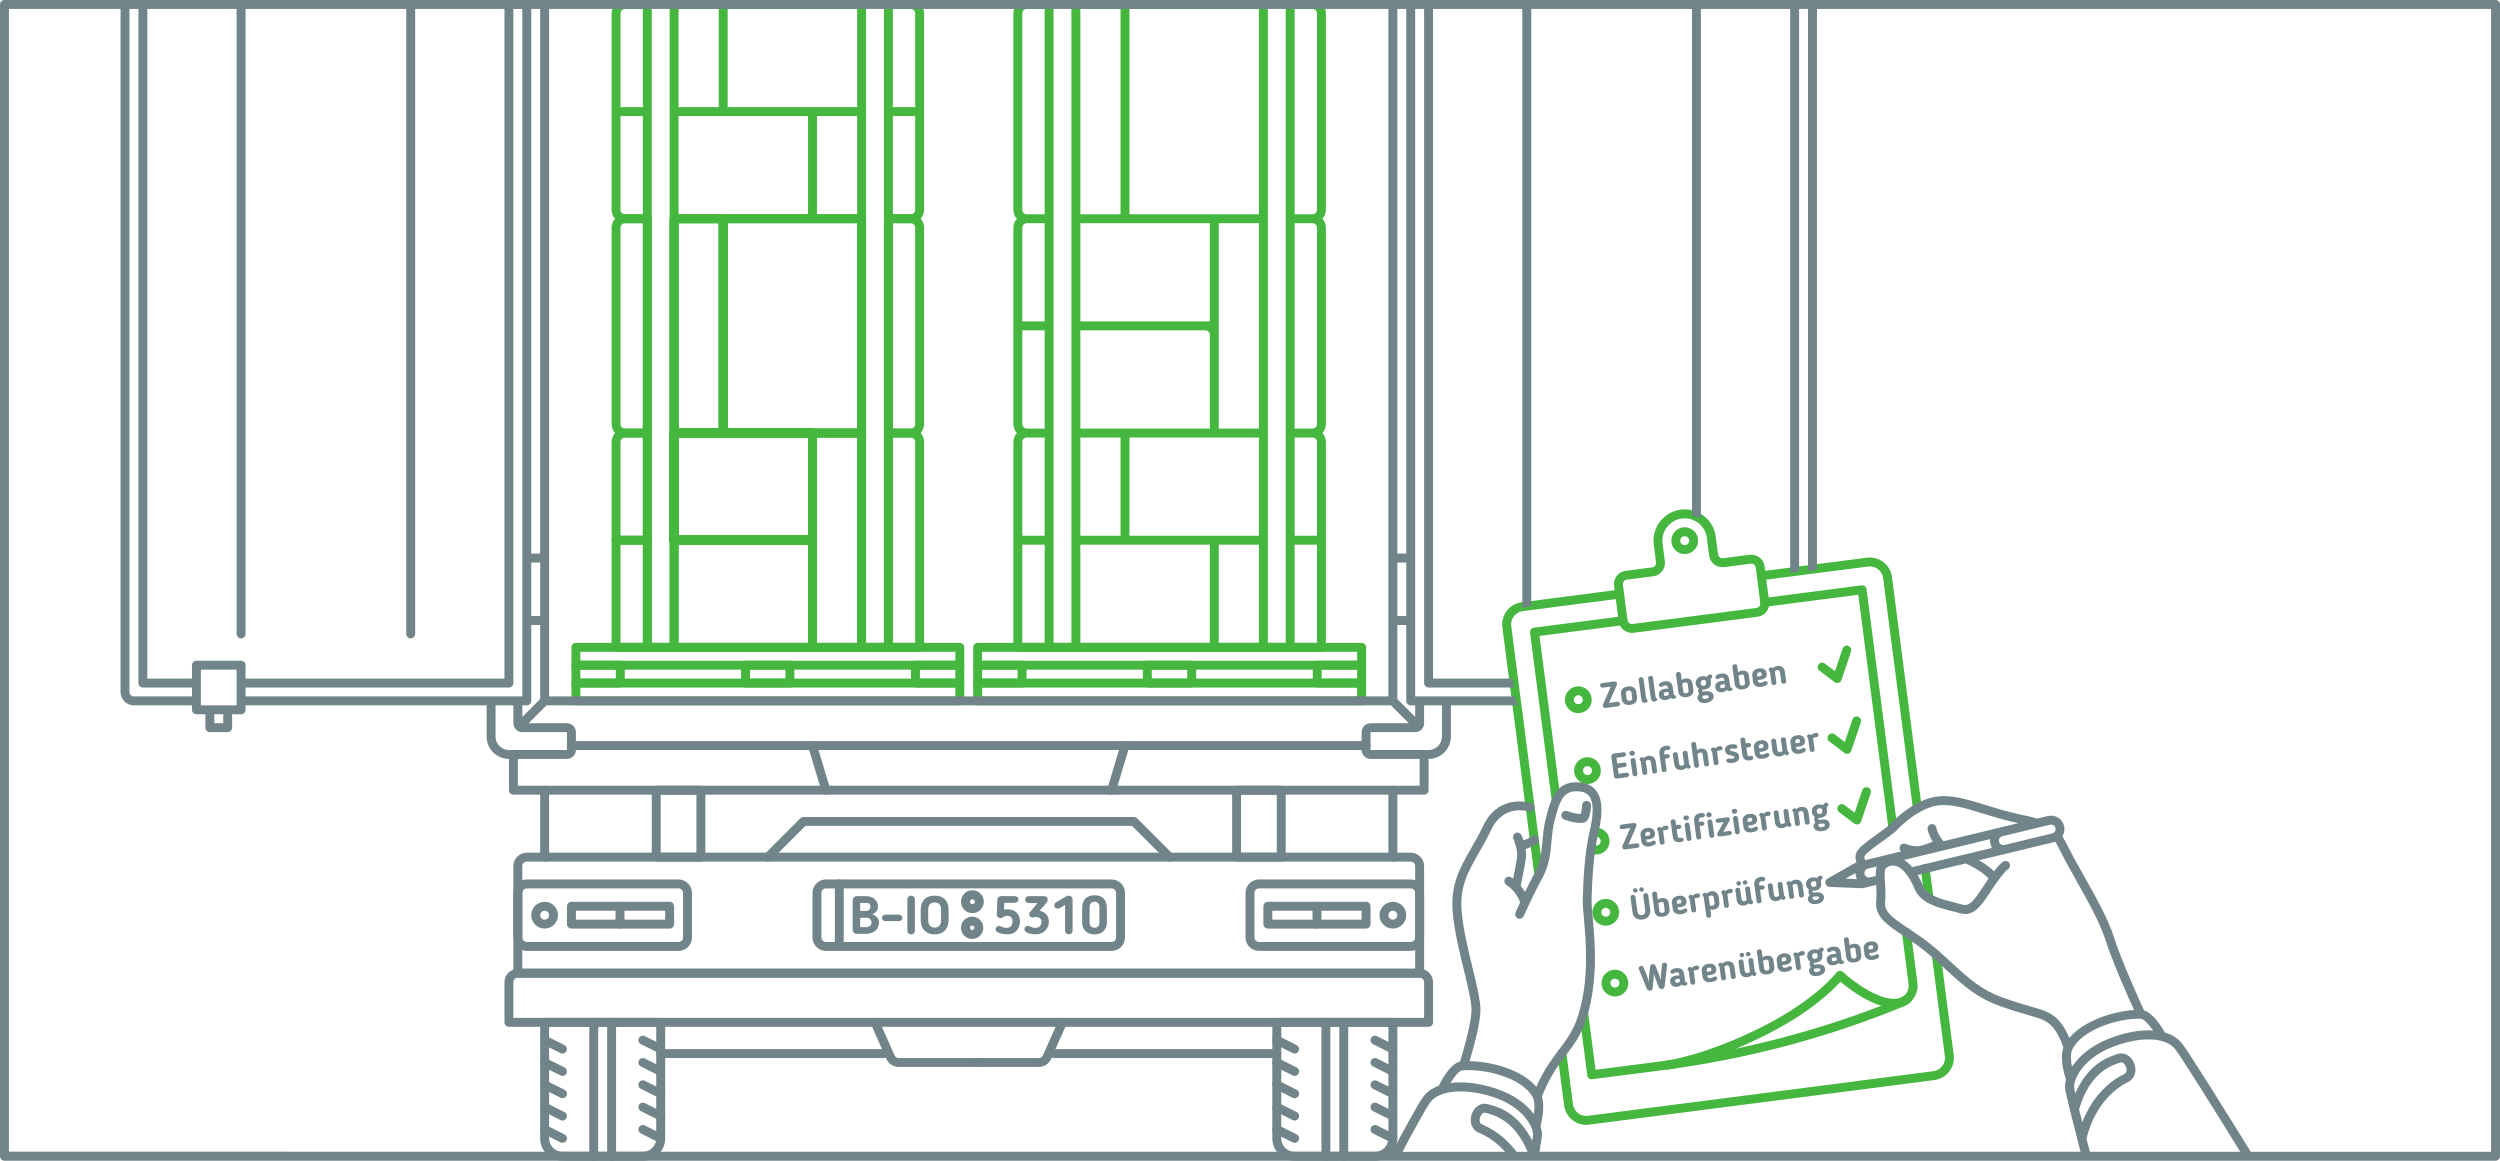 <?xml version="1.0" encoding="UTF-8"?> <!-- Generator: Adobe Illustrator 24.2.0, SVG Export Plug-In . SVG Version: 6.00 Build 0) --> <svg xmlns="http://www.w3.org/2000/svg" xmlns:xlink="http://www.w3.org/1999/xlink" x="0px" y="0px" viewBox="0 0 560 260" style="enable-background:new 0 0 560 260;" xml:space="preserve"> <style type="text/css"> .st0{fill:#45B73F;} .st1{fill:#718489;} </style> <g id="Слой_2__x28_копия_x29_"> <path class="st0" d="M182,122h-31c-0.55,0-1-0.45-1-1V97c0-0.55,0.45-1,1-1h31c0.55,0,1,0.45,1,1v24C183,121.55,182.55,122,182,122 z M152,120h29V98h-29V120z"></path> <path class="st0" d="M182,122h-31c-0.55,0-1-0.45-1-1V97c0-0.55,0.45-1,1-1h31c0.55,0,1,0.45,1,1v24C183,121.55,182.55,122,182,122 z M152,120h29V98h-29V120z"></path> <path class="st0" d="M182,122h-31c-0.55,0-1-0.45-1-1V97c0-0.55,0.45-1,1-1h31c0.55,0,1,0.45,1,1v24C183,121.55,182.55,122,182,122 z M152,120h29V98h-29V120z"></path> <path class="st0" d="M182,122h-31c-0.55,0-1-0.45-1-1V97c0-0.55,0.45-1,1-1h31c0.55,0,1,0.45,1,1v24C183,121.55,182.55,122,182,122 z M152,120h29V98h-29V120z"></path> <path class="st0" d="M182,122h-31c-0.55,0-1-0.45-1-1V97c0-0.55,0.45-1,1-1h31c0.55,0,1,0.45,1,1v24C183,121.55,182.55,122,182,122 z M152,120h29V98h-29V120z"></path> <path class="st0" d="M182,122h-31c-0.55,0-1-0.45-1-1V97c0-0.55,0.45-1,1-1h31c0.55,0,1,0.45,1,1v24C183,121.55,182.55,122,182,122 z M152,120h29V98h-29V120z"></path> <path class="st0" d="M182,122h-31c-0.55,0-1-0.45-1-1V97c0-0.55,0.45-1,1-1h31c0.55,0,1,0.45,1,1v24C183,121.55,182.55,122,182,122 z M152,120h29V98h-29V120z"></path> <path class="st0" d="M182,122h-31c-0.55,0-1-0.45-1-1V97c0-0.55,0.45-1,1-1h31c0.55,0,1,0.45,1,1v24C183,121.55,182.55,122,182,122 z M152,120h29V98h-29V120z"></path> <path class="st0" d="M182,122h-31c-0.55,0-1-0.45-1-1V97c0-0.55,0.45-1,1-1h31c0.55,0,1,0.45,1,1v24C183,121.55,182.55,122,182,122 z M152,120h29V98h-29V120z"></path> <path class="st0" d="M182,122h-31c-0.55,0-1-0.45-1-1V97c0-0.55,0.45-1,1-1h31c0.55,0,1,0.45,1,1v24C183,121.55,182.55,122,182,122 z M152,120h29V98h-29V120z"></path> <path class="st0" d="M182,122h-31c-0.55,0-1-0.45-1-1V97c0-0.55,0.45-1,1-1h31c0.55,0,1,0.45,1,1v24C183,121.55,182.55,122,182,122 z M152,120h29V98h-29V120z"></path> <path class="st0" d="M162,98h-11c-0.55,0-1-0.45-1-1V49c0-0.55,0.45-1,1-1h11c0.55,0,1,0.45,1,1v48C163,97.55,162.55,98,162,98z M152,96h9V50h-9V96z"></path> <g> <path class="st0" d="M215,158h-86c-0.55,0-1-0.45-1-1v-4c0-0.55,0.45-1,1-1h86c0.55,0,1,0.45,1,1v4C216,157.55,215.55,158,215,158 z M130,156h84v-2h-84V156z"></path> <path class="st0" d="M215,150h-86c-0.55,0-1-0.45-1-1v-4c0-0.55,0.45-1,1-1h86c0.55,0,1,0.45,1,1v4C216,149.55,215.55,150,215,150 z M130,148h84v-2h-84V148z"></path> <path class="st0" d="M138.94,154H129c-0.55,0-1-0.45-1-1v-4c0-0.55,0.45-1,1-1h9.94c0.55,0,1,0.45,1,1v4 C139.94,153.55,139.49,154,138.94,154z M130,152h7.94v-2H130V152z"></path> <path class="st0" d="M176.94,154H167c-0.55,0-1-0.45-1-1v-4c0-0.55,0.45-1,1-1h9.94c0.55,0,1,0.45,1,1v4 C177.94,153.55,177.49,154,176.94,154z M168,152h7.94v-2H168V152z"></path> <path class="st0" d="M215,154h-9.94c-0.55,0-1-0.45-1-1v-4c0-0.55,0.45-1,1-1H215c0.55,0,1,0.45,1,1v4 C216,153.55,215.55,154,215,154z M206.06,152H214v-2h-7.94V152z"></path> </g> <g> <path class="st0" d="M305,158h-86c-0.55,0-1-0.45-1-1v-4c0-0.55,0.45-1,1-1h86c0.55,0,1,0.45,1,1v4C306,157.55,305.55,158,305,158 z M220,156h84v-2h-84V156z"></path> <path class="st0" d="M305,150h-86c-0.55,0-1-0.45-1-1v-4c0-0.55,0.45-1,1-1h86c0.55,0,1,0.45,1,1v4C306,149.55,305.55,150,305,150 z M220,148h84v-2h-84V148z"></path> <path class="st0" d="M228.94,154H219c-0.55,0-1-0.45-1-1v-4c0-0.55,0.45-1,1-1h9.94c0.55,0,1,0.45,1,1v4 C229.94,153.55,229.49,154,228.94,154z M220,152h7.94v-2H220V152z"></path> <path class="st0" d="M266.94,154H257c-0.55,0-1-0.45-1-1v-4c0-0.55,0.45-1,1-1h9.94c0.55,0,1,0.45,1,1v4 C267.94,153.55,267.49,154,266.94,154z M258,152h7.94v-2H258V152z"></path> <path class="st0" d="M305,154h-9.94c-0.55,0-1-0.45-1-1v-4c0-0.55,0.45-1,1-1H305c0.55,0,1,0.45,1,1v4 C306,153.55,305.55,154,305,154z M296.06,152H304v-2h-7.94V152z"></path> </g> <path class="st0" d="M145,146h-7c-0.55,0-1-0.45-1-1v-24c0-0.55,0.45-1,1-1h7c0.55,0,1,0.45,1,1v24C146,145.55,145.55,146,145,146z M139,144h5v-22h-5V144z"></path> <path class="st0" d="M182,146h-31c-0.55,0-1-0.45-1-1v-24c0-0.55,0.45-1,1-1h31c0.55,0,1,0.45,1,1v24 C183,145.55,182.55,146,182,146z M152,144h29v-22h-29V144z"></path> <path class="st0" d="M145,122h-7c-0.55,0-1-0.45-1-1V99c0-1.65,1.35-3,3-3h5c0.55,0,1,0.45,1,1v24C146,121.55,145.55,122,145,122z M139,120h5V98h-4c-0.55,0-1,0.45-1,1V120z"></path> <path class="st0" d="M182,122h-31c-0.55,0-1-0.45-1-1V97c0-0.55,0.45-1,1-1h31c0.55,0,1,0.45,1,1v24C183,121.55,182.55,122,182,122 z M152,120h29V98h-29V120z"></path> <path class="st0" d="M193,146h-11c-0.55,0-1-0.45-1-1V97c0-0.55,0.45-1,1-1h11c0.55,0,1,0.45,1,1v48C194,145.55,193.55,146,193,146 z M183,144h9V98h-9V144z"></path> <path class="st0" d="M206,146h-7c-0.55,0-1-0.45-1-1V97c0-0.55,0.45-1,1-1h5c1.65,0,3,1.35,3,3v46C207,145.55,206.55,146,206,146z M200,144h5V99c0-0.55-0.45-1-1-1h-4V144z"></path> <path class="st0" d="M193,98h-31c-0.55,0-1-0.45-1-1V49c0-0.55,0.45-1,1-1h31c0.55,0,1,0.45,1,1v48C194,97.55,193.55,98,193,98z M163,96h29V50h-29V96z"></path> <path class="st0" d="M204,98h-5c-0.55,0-1-0.45-1-1V49c0-0.55,0.45-1,1-1h5c1.65,0,3,1.35,3,3v44C207,96.65,205.65,98,204,98z M200,96h4c0.55,0,1-0.45,1-1V51c0-0.55-0.45-1-1-1h-4V96z"></path> <path class="st0" d="M145,98h-5c-1.65,0-3-1.35-3-3V51c0-1.65,1.35-3,3-3h5c0.55,0,1,0.45,1,1v48C146,97.55,145.55,98,145,98z M140,50c-0.55,0-1,0.45-1,1v44c0,0.55,0.45,1,1,1h4V50H140z"></path> <path class="st0" d="M162,98h-11c-0.55,0-1-0.45-1-1V49c0-0.55,0.45-1,1-1h11c0.55,0,1,0.45,1,1v48C163,97.55,162.55,98,162,98z M152,96h9V50h-9V96z"></path> <path class="st1" d="M185,178c-0.43,0-0.83-0.28-0.96-0.71l-3-10c-0.16-0.53,0.14-1.09,0.67-1.25c0.53-0.15,1.09,0.14,1.25,0.67 l3,10c0.16,0.53-0.14,1.09-0.67,1.25C185.19,177.99,185.09,178,185,178z"></path> <path class="st1" d="M249,178c-0.1,0-0.19-0.01-0.29-0.04c-0.53-0.16-0.83-0.72-0.67-1.25l3-10c0.16-0.53,0.72-0.83,1.25-0.67 c0.53,0.16,0.83,0.72,0.67,1.25l-3,10C249.83,177.72,249.43,178,249,178z"></path> <path class="st1" d="M306,168H128c-0.55,0-1-0.45-1-1s0.45-1,1-1h178c0.55,0,1,0.45,1,1S306.55,168,306,168z"></path> <path class="st1" d="M318,219H116c-0.55,0-1-0.45-1-1v-24c0-1.65,1.35-3,3-3h198c1.65,0,3,1.35,3,3v24 C319,218.55,318.55,219,318,219z M117,217h200v-23c0-0.55-0.45-1-1-1H118c-0.55,0-1,0.45-1,1V217z"></path> <path class="st1" d="M152,213h-34c-1.65,0-3-1.35-3-3v-10c0-1.65,1.35-3,3-3h34c1.65,0,3,1.35,3,3v10 C155,211.65,153.65,213,152,213z M118,199c-0.55,0-1,0.45-1,1v10c0,0.55,0.45,1,1,1h34c0.55,0,1-0.45,1-1v-10c0-0.55-0.45-1-1-1 H118z"></path> <path class="st1" d="M122,208c-1.65,0-3-1.35-3-3s1.35-3,3-3s3,1.35,3,3S123.65,208,122,208z M122,204c-0.55,0-1,0.45-1,1 s0.45,1,1,1s1-0.45,1-1S122.55,204,122,204z"></path> <path class="st1" d="M150,208h-22c-0.55,0-1-0.45-1-1v-4c0-0.55,0.45-1,1-1h22c0.55,0,1,0.45,1,1v4C151,207.55,150.55,208,150,208z M129,206h20v-2h-20V206z"></path> <path class="st1" d="M138.88,208c-0.55,0-1-0.45-1-1v-4c0-0.55,0.45-1,1-1s1,0.45,1,1v4C139.88,207.55,139.43,208,138.88,208z"></path> <path class="st1" d="M316,213h-34c-1.65,0-3-1.35-3-3v-10c0-1.65,1.35-3,3-3h34c1.65,0,3,1.35,3,3v10 C319,211.65,317.65,213,316,213z M282,199c-0.55,0-1,0.45-1,1v10c0,0.55,0.45,1,1,1h34c0.55,0,1-0.45,1-1v-10c0-0.55-0.45-1-1-1 H282z"></path> <path class="st1" d="M312,208c-1.65,0-3-1.35-3-3s1.35-3,3-3s3,1.35,3,3S313.65,208,312,208z M312,204c-0.55,0-1,0.45-1,1 s0.45,1,1,1s1-0.45,1-1S312.55,204,312,204z"></path> <path class="st1" d="M306,208h-22c-0.55,0-1-0.45-1-1v-4c0-0.55,0.45-1,1-1h22c0.55,0,1,0.45,1,1v4C307,207.55,306.55,208,306,208z M285,206h20v-2h-20V206z"></path> <path class="st1" d="M295,208c-0.55,0-1-0.45-1-1v-4c0-0.55,0.45-1,1-1s1,0.45,1,1v4C296,207.55,295.55,208,295,208z"></path> <path class="st1" d="M249,213h-64c-1.65,0-3-1.35-3-3v-10c0-1.65,1.35-3,3-3h64c1.65,0,3,1.35,3,3v10 C252,211.65,250.65,213,249,213z M185,199c-0.55,0-1,0.45-1,1v10c0,0.55,0.45,1,1,1h64c0.55,0,1-0.45,1-1v-10c0-0.55-0.45-1-1-1 H185z"></path> <g> <path class="st1" d="M144,260h-18c-2.76,0-5-2.24-5-5v-26c0-0.55,0.45-1,1-1h26c0.55,0,1,0.45,1,1v26 C149,257.76,146.76,260,144,260z M123,230v25c0,1.65,1.35,3,3,3h18c1.65,0,3-1.35,3-3v-25H123z"></path> <path class="st1" d="M126,236c-0.15,0-0.3-0.03-0.45-0.11l-4-2c-0.49-0.25-0.69-0.85-0.45-1.34c0.25-0.49,0.85-0.69,1.34-0.45l4,2 c0.49,0.25,0.69,0.85,0.45,1.34C126.72,235.8,126.37,236,126,236z"></path> <path class="st1" d="M126,241c-0.15,0-0.3-0.03-0.45-0.11l-4-2c-0.49-0.25-0.69-0.85-0.45-1.34c0.25-0.49,0.85-0.69,1.34-0.45l4,2 c0.49,0.25,0.69,0.85,0.45,1.34C126.72,240.8,126.37,241,126,241z"></path> <path class="st1" d="M126,246c-0.15,0-0.3-0.03-0.45-0.11l-4-2c-0.49-0.25-0.69-0.85-0.45-1.34s0.85-0.69,1.34-0.45l4,2 c0.49,0.25,0.69,0.85,0.45,1.34C126.72,245.8,126.37,246,126,246z"></path> <path class="st1" d="M126,251c-0.15,0-0.3-0.03-0.45-0.11l-4-2c-0.49-0.25-0.69-0.85-0.45-1.34c0.25-0.49,0.85-0.69,1.34-0.45l4,2 c0.49,0.25,0.69,0.85,0.45,1.34C126.72,250.8,126.37,251,126,251z"></path> <path class="st1" d="M126,256c-0.15,0-0.3-0.03-0.45-0.11l-4-2c-0.49-0.25-0.69-0.85-0.45-1.34c0.25-0.49,0.85-0.69,1.34-0.45l4,2 c0.49,0.25,0.69,0.85,0.45,1.34C126.72,255.8,126.37,256,126,256z"></path> <path class="st1" d="M148,236c-0.15,0-0.3-0.03-0.45-0.11l-4-2c-0.49-0.25-0.69-0.85-0.45-1.34c0.25-0.49,0.85-0.69,1.34-0.45l4,2 c0.49,0.25,0.69,0.85,0.45,1.34C148.72,235.8,148.37,236,148,236z"></path> <path class="st1" d="M148,241c-0.15,0-0.3-0.03-0.45-0.11l-4-2c-0.49-0.25-0.69-0.85-0.45-1.34c0.25-0.49,0.85-0.69,1.34-0.45l4,2 c0.49,0.25,0.69,0.85,0.45,1.34C148.72,240.8,148.37,241,148,241z"></path> <path class="st1" d="M148,246c-0.15,0-0.3-0.03-0.45-0.11l-4-2c-0.49-0.25-0.69-0.85-0.45-1.34s0.85-0.69,1.34-0.45l4,2 c0.49,0.25,0.69,0.85,0.45,1.34C148.72,245.8,148.37,246,148,246z"></path> <path class="st1" d="M148,251c-0.15,0-0.3-0.03-0.45-0.11l-4-2c-0.49-0.25-0.69-0.85-0.45-1.34c0.25-0.49,0.85-0.69,1.34-0.45l4,2 c0.49,0.25,0.69,0.85,0.45,1.34C148.72,250.8,148.37,251,148,251z"></path> <path class="st1" d="M148,256c-0.15,0-0.3-0.03-0.45-0.11l-4-2c-0.49-0.25-0.69-0.85-0.45-1.34c0.25-0.49,0.85-0.69,1.34-0.45l4,2 c0.49,0.25,0.69,0.85,0.45,1.34C148.72,255.8,148.37,256,148,256z"></path> <path class="st1" d="M133,260c-0.55,0-1-0.45-1-1v-30c0-0.55,0.45-1,1-1s1,0.45,1,1v30C134,259.55,133.55,260,133,260z"></path> <path class="st1" d="M137,260c-0.55,0-1-0.45-1-1v-30c0-0.55,0.45-1,1-1s1,0.45,1,1v30C138,259.55,137.55,260,137,260z"></path> </g> <g> <path class="st1" d="M308,260h-18c-2.76,0-5-2.24-5-5v-26c0-0.55,0.45-1,1-1h26c0.55,0,1,0.45,1,1v26 C313,257.76,310.76,260,308,260z M287,230v25c0,1.65,1.35,3,3,3h18c1.65,0,3-1.35,3-3v-25H287z"></path> <path class="st1" d="M290,236c-0.15,0-0.3-0.03-0.45-0.11l-4-2c-0.49-0.25-0.69-0.85-0.45-1.34c0.25-0.49,0.85-0.69,1.34-0.45l4,2 c0.49,0.25,0.69,0.85,0.45,1.34C290.72,235.8,290.37,236,290,236z"></path> <path class="st1" d="M290,241c-0.15,0-0.3-0.03-0.45-0.11l-4-2c-0.49-0.25-0.69-0.85-0.45-1.34c0.25-0.49,0.85-0.69,1.34-0.45l4,2 c0.49,0.25,0.69,0.85,0.45,1.34C290.72,240.8,290.37,241,290,241z"></path> <path class="st1" d="M290,246c-0.15,0-0.3-0.03-0.45-0.11l-4-2c-0.49-0.25-0.69-0.85-0.45-1.34c0.25-0.49,0.85-0.69,1.34-0.45l4,2 c0.49,0.25,0.69,0.85,0.45,1.34C290.72,245.8,290.37,246,290,246z"></path> <path class="st1" d="M290,251c-0.15,0-0.3-0.03-0.45-0.11l-4-2c-0.49-0.25-0.69-0.85-0.45-1.34c0.25-0.49,0.85-0.69,1.34-0.45l4,2 c0.49,0.25,0.69,0.85,0.45,1.34C290.72,250.8,290.37,251,290,251z"></path> <path class="st1" d="M290,256c-0.15,0-0.3-0.03-0.45-0.11l-4-2c-0.49-0.25-0.69-0.85-0.45-1.34c0.25-0.49,0.85-0.69,1.34-0.45l4,2 c0.49,0.25,0.69,0.85,0.45,1.34C290.72,255.8,290.37,256,290,256z"></path> <path class="st1" d="M312,236c-0.15,0-0.3-0.03-0.45-0.11l-4-2c-0.49-0.25-0.69-0.85-0.45-1.34c0.25-0.49,0.85-0.69,1.34-0.45l4,2 c0.49,0.25,0.69,0.85,0.45,1.34C312.72,235.8,312.37,236,312,236z"></path> <path class="st1" d="M312,241c-0.15,0-0.3-0.03-0.45-0.11l-4-2c-0.49-0.25-0.69-0.85-0.45-1.34c0.25-0.49,0.85-0.69,1.34-0.45l4,2 c0.49,0.25,0.69,0.85,0.45,1.34C312.72,240.8,312.37,241,312,241z"></path> <path class="st1" d="M312,246c-0.15,0-0.3-0.03-0.45-0.11l-4-2c-0.49-0.25-0.69-0.85-0.45-1.34c0.25-0.49,0.85-0.69,1.34-0.45l4,2 c0.49,0.25,0.69,0.85,0.45,1.34C312.72,245.8,312.37,246,312,246z"></path> <path class="st1" d="M312,251c-0.15,0-0.3-0.03-0.45-0.11l-4-2c-0.49-0.25-0.69-0.85-0.45-1.34c0.25-0.49,0.85-0.69,1.34-0.45l4,2 c0.49,0.25,0.69,0.85,0.45,1.34C312.72,250.8,312.37,251,312,251z"></path> <path class="st1" d="M312,256c-0.15,0-0.3-0.03-0.45-0.11l-4-2c-0.49-0.25-0.69-0.85-0.45-1.34c0.25-0.49,0.85-0.69,1.34-0.45l4,2 c0.49,0.25,0.69,0.85,0.45,1.34C312.72,255.8,312.37,256,312,256z"></path> <path class="st1" d="M297,260c-0.55,0-1-0.45-1-1v-30c0-0.55,0.45-1,1-1s1,0.45,1,1v30C298,259.55,297.55,260,297,260z"></path> <path class="st1" d="M301,260c-0.55,0-1-0.45-1-1v-30c0-0.55,0.45-1,1-1s1,0.45,1,1v30C302,259.55,301.55,260,301,260z"></path> </g> <path class="st1" d="M320,230H114c-0.55,0-1-0.45-1-1v-9c0-1.65,1.35-3,3-3h202c1.65,0,3,1.35,3,3v9C321,229.55,320.55,230,320,230 z M115,228h204v-8c0-0.55-0.45-1-1-1H116c-0.55,0-1,0.45-1,1V228z"></path> <path class="st1" d="M319,178H115c-0.55,0-1-0.45-1-1v-8c0-0.55,0.45-1,1-1s1,0.45,1,1v7h202v-7c0-0.55,0.45-1,1-1s1,0.45,1,1v8 C320,177.55,319.55,178,319,178z"></path> <path class="st1" d="M157,193h-10c-0.55,0-1-0.45-1-1v-15c0-0.55,0.45-1,1-1h10c0.55,0,1,0.45,1,1v15 C158,192.55,157.55,193,157,193z M148,191h8v-13h-8V191z"></path> <path class="st1" d="M287,193h-10c-0.55,0-1-0.45-1-1v-15c0-0.55,0.45-1,1-1h10c0.55,0,1,0.45,1,1v15 C288,192.55,287.55,193,287,193z M278,191h8v-13h-8V191z"></path> <path class="st1" d="M262,193c-0.26,0-0.51-0.1-0.71-0.29l-7.71-7.71h-73.17l-7.71,7.71c-0.39,0.39-1.02,0.39-1.41,0 s-0.39-1.02,0-1.41l8-8c0.19-0.19,0.44-0.29,0.71-0.29h74c0.27,0,0.52,0.11,0.71,0.29l8,8c0.39,0.39,0.39,1.02,0,1.41 C262.51,192.9,262.26,193,262,193z"></path> <path class="st1" d="M122,193c-0.55,0-1-0.45-1-1v-15c0-0.55,0.45-1,1-1s1,0.45,1,1v15C123,192.55,122.55,193,122,193z"></path> <path class="st1" d="M312,193c-0.55,0-1-0.45-1-1v-15c0-0.55,0.45-1,1-1s1,0.45,1,1v15C313,192.55,312.55,193,312,193z"></path> <path class="st1" d="M198,237h-50c-0.55,0-1-0.45-1-1s0.45-1,1-1h50c0.55,0,1,0.45,1,1S198.55,237,198,237z"></path> <path class="st1" d="M219,239h-17.7c-1.18,0-2.26-0.7-2.74-1.78l-3.47-7.81c-0.22-0.5,0-1.1,0.51-1.32c0.5-0.23,1.1,0,1.32,0.51 l3.47,7.81c0.16,0.36,0.52,0.59,0.91,0.59H219c0.55,0,1,0.45,1,1S219.55,239,219,239z"></path> <path class="st1" d="M286,237h-50c-0.55,0-1-0.45-1-1s0.45-1,1-1h50c0.55,0,1,0.45,1,1S286.55,237,286,237z"></path> <path class="st1" d="M232.7,239H219c-0.55,0-1-0.45-1-1s0.45-1,1-1h13.7c0.4,0,0.75-0.23,0.91-0.59l3.47-7.81 c0.22-0.5,0.81-0.73,1.32-0.51c0.5,0.22,0.73,0.82,0.51,1.32l-3.47,7.81C234.96,238.3,233.88,239,232.7,239z"></path> <path class="st1" d="M188,213c-0.55,0-1-0.45-1-1v-14c0-0.55,0.45-1,1-1s1,0.45,1,1v14C189,212.55,188.55,213,188,213z"></path> <g> <path class="st1" d="M217.82,204.54c-1.41,0-2.56-1.15-2.56-2.56s1.15-2.56,2.56-2.56c1.41,0,2.56,1.15,2.56,2.56 S219.23,204.54,217.82,204.54z M217.82,201.43c-0.31,0-0.56,0.25-0.56,0.56s0.25,0.56,0.56,0.56s0.56-0.25,0.56-0.56 S218.13,201.43,217.82,201.43z"></path> <path class="st1" d="M217.76,210.33c-1.38,0-2.5-1.12-2.5-2.5s1.12-2.5,2.5-2.5s2.5,1.12,2.5,2.5S219.14,210.33,217.76,210.33z M217.76,207.33c-0.28,0-0.5,0.22-0.5,0.5s0.22,0.5,0.5,0.5s0.5-0.22,0.5-0.5S218.04,207.33,217.76,207.33z"></path> </g> <path class="st0" d="M294,0h-4h-2v1v48v48v24v23h-4v-23V97V49V1V0h-2h-30h-10h-2v1v48v24v24v24v23h-4v-23V97V73V49V1 c0,0,0,0,0-0.01V0h-2h-4c-1.65,0-3,1.35-3,3v44c0,0.77,0.3,1.47,0.78,2c-0.48,0.53-0.78,1.23-0.78,2v22v22c0,0.77,0.3,1.47,0.78,2 c-0.48,0.53-0.78,1.23-0.78,2v22v24c0,0.55,0.45,1,1,1h7h6h31h11h6h7c0.55,0,1-0.45,1-1v-24V99c0-0.77-0.3-1.47-0.78-2 c0.48-0.53,0.78-1.23,0.78-2V51c0-0.77-0.3-1.47-0.78-2c0.48-0.53,0.78-1.23,0.78-2V3C297,1.35,295.65,0,294,0z M234,144h-5v-22h5 V144z M234,120h-5V99c0-0.55,0.45-1,1-1h4V120z M234,96h-4c-0.55,0-1-0.45-1-1V74h5V96z M234,72h-5V51c0-0.55,0.45-1,1-1h4V72z M234,48h-4c-0.55,0-1-0.45-1-1V3c0-0.55,0.45-1,1-1h4V48z M242,2h9v46h-9V2z M242,50h10h19v22h-1h-28V50z M242,74h28 c0.55,0,1,0.45,1,1v21h-19h-10V74z M242,98h9v22h-9V98z M271,144h-29v-22h10h19V144z M282,144h-9v-22h9V144z M282,120h-10h-19V98 h19h10V120z M282,96h-9V75v-2V50h9V96z M282,48h-10h-19V2h29V48z M295,144h-5v-22h5V144z M295,120h-5V98h4c0.55,0,1,0.45,1,1V120z M295,95c0,0.55-0.45,1-1,1h-4V50h4c0.55,0,1,0.45,1,1V95z M295,47c0,0.55-0.45,1-1,1h-4V2h4c0.55,0,1,0.45,1,1V47z"></path> <path class="st0" d="M204,0h-4h-2v25v24v95h-4V97V49V25V0h-2h-30h-10h-2v1v24v24v48v47h-4V97V49V25V1V0h-2h-4c-1.65,0-3,1.35-3,3 v22v22c0,1.65,1.35,3,3,3h4v47v48c0,0.55,0.45,1,1,1h6c0.55,0,1-0.45,1-1V97V50h9v47c0,0.55,0.45,1,1,1h30v47c0,0.55,0.45,1,1,1h6 c0.55,0,1-0.45,1-1V50h4c1.65,0,3-1.35,3-3V25V3C207,1.35,205.65,0,204,0z M144,48h-4c-0.55,0-1-0.45-1-1V26h5V48z M144,24h-5V3 c0-0.55,0.45-1,1-1h4V24z M152,2h9v22h-9V2z M152,48V26h10h19v22h-19H152z M192,96h-29V50h19h10V96z M192,48h-9V26h9V48z M192,24 h-10h-19V2h29V24z M205,47c0,0.55-0.45,1-1,1h-4V26h5V47z M205,24h-5V2h4c0.55,0,1,0.45,1,1V24z"></path> </g> <g id="Слой_6__x28_копия_x29_"> <path class="st0" d="M360.52,188.04c-0.21-1.64-1.72-2.81-3.36-2.59c-0.23,0.03-0.44,0.09-0.65,0.16c0.23,0.53,0.34,1.1,0.43,1.74 c0.01,0.09,0.01,0.19,0.02,0.28c0.14-0.1,0.29-0.18,0.46-0.21c0.04-0.01,0.09-0.01,0.13-0.01c0.5,0,0.93,0.37,0.99,0.87 c0.04,0.27-0.04,0.53-0.2,0.74c-0.16,0.21-0.4,0.35-0.66,0.38c-0.32,0.04-0.61-0.08-0.82-0.29c-0.03,0.19-0.07,0.38-0.1,0.57 c-0.09,0.49-0.26,0.97-0.46,1.43c0.38,0.18,0.81,0.29,1.25,0.29c0.13,0,0.26-0.01,0.39-0.02 C359.57,191.19,360.74,189.68,360.52,188.04z"></path> <path class="st0" d="M353.93,159.72c1.64-0.21,2.8-1.72,2.59-3.36c-0.1-0.79-0.51-1.5-1.14-1.99c-0.63-0.49-1.42-0.7-2.22-0.6 c-0.79,0.1-1.5,0.51-1.99,1.14c-0.49,0.63-0.7,1.42-0.6,2.22c0.1,0.79,0.51,1.5,1.14,1.99c0.53,0.41,1.17,0.62,1.83,0.62 C353.67,159.75,353.8,159.74,353.93,159.72z M352.55,156.87c-0.03-0.26,0.04-0.53,0.2-0.74c0.16-0.21,0.4-0.35,0.66-0.38 c0.04-0.01,0.09-0.01,0.13-0.01c0.22,0,0.43,0.07,0.61,0.21c0.21,0.16,0.35,0.4,0.38,0.66c0,0,0,0,0,0 c0.07,0.55-0.32,1.05-0.86,1.12c-0.26,0.04-0.53-0.04-0.74-0.2S352.59,157.14,352.55,156.87z"></path> <path class="st0" d="M410.95,152.79c0.18,0.14,0.39,0.2,0.61,0.2c0.1,0,0.19-0.02,0.28-0.04c0.31-0.09,0.55-0.33,0.65-0.64 l2.15-6.36c0.18-0.52-0.1-1.09-0.63-1.27c-0.53-0.18-1.09,0.11-1.27,0.63l-1.7,5.04l-2.28-1.72c-0.44-0.33-1.07-0.25-1.4,0.2 c-0.33,0.44-0.25,1.07,0.2,1.4L410.95,152.79z"></path> <path class="st0" d="M355.21,169.64c-0.79,0.1-1.5,0.51-1.99,1.14c-0.49,0.63-0.7,1.42-0.6,2.22c0.1,0.79,0.51,1.5,1.14,1.99 c0.53,0.41,1.17,0.63,1.83,0.63c0.13,0,0.26-0.01,0.39-0.02c0.79-0.1,1.5-0.51,1.99-1.14c0.49-0.63,0.7-1.42,0.6-2.22 C358.36,170.59,356.84,169.43,355.21,169.64z M356.39,173.22c-0.16,0.21-0.4,0.35-0.66,0.38c-0.27,0.04-0.53-0.04-0.74-0.2 c-0.21-0.16-0.35-0.4-0.38-0.66s0.04-0.53,0.2-0.74c0.16-0.21,0.4-0.35,0.66-0.38c0.04-0.01,0.09-0.01,0.13-0.01 c0.49,0,0.93,0.37,0.99,0.87C356.62,172.75,356.55,173.01,356.39,173.22z"></path> <path class="st0" d="M410.97,164.49c-0.44-0.34-1.07-0.25-1.4,0.2c-0.33,0.44-0.25,1.07,0.2,1.4l3.38,2.56 c0.18,0.14,0.39,0.2,0.61,0.2c0.1,0,0.19-0.02,0.28-0.04c0.31-0.09,0.55-0.33,0.65-0.64l2.15-6.36c0.18-0.52-0.1-1.09-0.63-1.27 c-0.52-0.18-1.09,0.1-1.27,0.63l-1.7,5.04L410.97,164.49z"></path> <path class="st0" d="M413.17,180.33c-0.44-0.33-1.07-0.25-1.4,0.2c-0.33,0.44-0.25,1.07,0.2,1.4l3.38,2.56 c0.18,0.14,0.39,0.2,0.61,0.2c0.1,0,0.19-0.02,0.28-0.04c0.31-0.09,0.55-0.33,0.65-0.64l2.15-6.36c0.18-0.52-0.1-1.09-0.63-1.27 c-0.52-0.18-1.09,0.11-1.27,0.63l-1.7,5.04L413.17,180.33z"></path> <path class="st0" d="M360.08,207.33c0.79-0.1,1.5-0.51,1.99-1.14c0.49-0.63,0.7-1.42,0.6-2.22c-0.21-1.64-1.73-2.8-3.36-2.59 c-1.64,0.21-2.8,1.72-2.59,3.36c0.1,0.8,0.51,1.5,1.14,1.99c0.53,0.41,1.17,0.63,1.83,0.63 C359.82,207.35,359.95,207.34,360.08,207.33z M358.7,204.48c-0.07-0.55,0.32-1.05,0.86-1.12c0.04-0.01,0.09-0.01,0.13-0.01 c0.5,0,0.93,0.37,0.99,0.87c0.03,0.27-0.04,0.53-0.2,0.74s-0.4,0.35-0.66,0.38c-0.26,0.04-0.53-0.04-0.74-0.2 C358.87,204.98,358.74,204.74,358.7,204.48z"></path> <path class="st0" d="M361.36,217.24c-0.79,0.1-1.5,0.51-1.99,1.14c-0.49,0.63-0.7,1.42-0.6,2.22c0.1,0.79,0.51,1.5,1.14,1.99 c0.53,0.41,1.17,0.62,1.83,0.62c0.13,0,0.26-0.01,0.39-0.02c0.79-0.1,1.5-0.51,1.99-1.14c0.49-0.63,0.7-1.42,0.6-2.22 C364.51,218.19,362.99,217.03,361.36,217.24z M361.87,221.21c-0.26,0.03-0.53-0.04-0.74-0.2s-0.35-0.4-0.38-0.66 s0.04-0.53,0.2-0.74c0.16-0.21,0.4-0.35,0.66-0.38c0.04-0.01,0.09-0.01,0.13-0.01c0.5,0,0.93,0.37,0.99,0.87 C362.81,220.64,362.42,221.14,361.87,221.21z"></path> <g> <path class="st1" d="M362.87,157.63c-0.04-0.29-0.33-0.47-0.63-0.43l-1.83,0.25l1.75-4c0.04-0.09,0.08-0.21,0.06-0.36 c-0.04-0.29-0.32-0.5-0.65-0.45l-2.68,0.37c-0.31,0.04-0.51,0.31-0.48,0.59c0.04,0.28,0.31,0.47,0.62,0.43l1.79-0.25 c-0.61,1.41-1.14,2.59-1.74,3.98c-0.03,0.08-0.08,0.26-0.06,0.36c0.04,0.29,0.32,0.51,0.64,0.46l2.72-0.37 C362.69,158.18,362.91,157.91,362.87,157.63z"></path> <path class="st1" d="M363.26,156.65c0.11,0.83,0.8,1.39,1.92,1.24c1.13-0.15,1.63-0.88,1.52-1.71l-0.16-1.18 c-0.11-0.83-0.8-1.39-1.92-1.24c-1.13,0.15-1.63,0.88-1.52,1.71L363.26,156.65z M364.75,154.7c0.41-0.06,0.65,0.12,0.7,0.45 l0.16,1.19c0.05,0.33-0.14,0.57-0.55,0.62c-0.41,0.06-0.65-0.12-0.7-0.45l-0.16-1.19C364.15,154.99,364.33,154.75,364.75,154.7z"></path> <path class="st1" d="M368.53,157.43c0.37-0.05,0.57-0.22,0.54-0.51c-0.02-0.15-0.09-0.18-0.18-0.26c-0.13-0.1-0.14-0.14-0.16-0.31 l-0.58-4.25c-0.04-0.28-0.31-0.46-0.61-0.42c-0.31,0.04-0.51,0.31-0.48,0.57l0.6,4.35C367.75,157.43,368.21,157.47,368.53,157.43z "></path> <path class="st1" d="M370.65,157.14c0.37-0.05,0.57-0.22,0.54-0.51c-0.02-0.15-0.09-0.18-0.18-0.26c-0.13-0.1-0.14-0.14-0.16-0.31 l-0.58-4.25c-0.04-0.28-0.31-0.46-0.61-0.42s-0.51,0.31-0.48,0.57l0.6,4.35C369.88,157.14,370.34,157.18,370.65,157.14z"></path> <path class="st1" d="M373,154.28c-1.05,0.14-1.51,0.62-1.4,1.43l0,0.02c0.1,0.75,0.66,1.18,1.58,1.06 c0.44-0.06,0.76-0.23,1.02-0.5c0.22,0.23,0.43,0.28,0.72,0.24c0.42-0.06,0.55-0.24,0.51-0.49c-0.02-0.17-0.1-0.24-0.22-0.28 c-0.14-0.04-0.26,0-0.29-0.24l-0.2-1.47c-0.15-1.07-0.69-1.57-1.84-1.42c-0.66,0.09-1.33,0.38-1.26,0.84 c0.03,0.2,0.19,0.44,0.52,0.4c0.15-0.02,0.23-0.09,0.29-0.12c0.15-0.09,0.28-0.17,0.5-0.2c0.4-0.06,0.63,0.09,0.68,0.46l0.03,0.25 C373.43,154.24,373.22,154.25,373,154.28z M373.74,155.02l0.08,0.57c-0.18,0.19-0.38,0.26-0.59,0.29 c-0.34,0.05-0.51-0.03-0.54-0.3l0-0.02c-0.03-0.24,0.02-0.46,0.48-0.53C373.33,155.02,373.54,155.01,373.74,155.02z"></path> <path class="st1" d="M377.83,156.15c1.13-0.15,1.6-0.87,1.48-1.71l-0.18-1.33c-0.1-0.74-0.59-1.26-1.6-1.12 c-0.37,0.05-0.6,0.16-0.83,0.34l-0.19-1.39c-0.03-0.25-0.26-0.46-0.61-0.41c-0.35,0.05-0.51,0.31-0.48,0.56l0.54,3.96 C376.06,155.79,376.76,156.3,377.83,156.15z M377.43,152.85c0.39-0.05,0.57,0.09,0.61,0.38l0.2,1.45 c0.05,0.33-0.12,0.56-0.51,0.62c-0.37,0.05-0.63-0.1-0.67-0.39l-0.24-1.74C376.96,152.98,377.17,152.88,377.43,152.85z"></path> <path class="st1" d="M380.52,154.23c-0.14,0.23-0.17,0.43-0.14,0.61c0.02,0.17,0.1,0.42,0.26,0.63c-0.33,0.35-0.43,0.63-0.39,0.94 c0.11,0.79,0.9,1.18,1.93,1.04c1.08-0.15,1.79-0.78,1.67-1.62c-0.12-0.84-0.96-1.11-1.99-0.97l-0.33,0.05 c-0.09,0.01-0.23,0-0.26-0.22c-0.01-0.06,0-0.08,0.02-0.19c0.15,0.01,0.31,0,0.44-0.02c1.16-0.16,1.62-0.86,1.51-1.68l-0.06-0.44 c-0.03-0.22,0.04-0.3,0.28-0.59c0.05-0.05,0.11-0.17,0.09-0.3c-0.04-0.26-0.31-0.42-0.58-0.39c-0.22,0.03-0.46,0.21-0.64,0.53 c-0.36-0.12-0.69-0.18-1.1-0.12c-1.01,0.14-1.49,0.87-1.38,1.72C379.92,153.64,380.14,153.99,380.52,154.23z M381.42,155.83 l0.58-0.07c0.49-0.07,0.73,0.01,0.76,0.25c0.04,0.28-0.24,0.49-0.69,0.55c-0.46,0.06-0.71-0.08-0.75-0.37 C381.31,156.05,381.34,155.96,381.42,155.83z M381.49,152.34c0.18-0.03,0.36,0,0.58,0.06l0.08,0.55c0.05,0.36-0.1,0.6-0.5,0.66 c-0.43,0.06-0.64-0.16-0.7-0.54C380.9,152.66,381.09,152.4,381.49,152.34z"></path> <path class="st1" d="M385.64,152.54c-1.05,0.14-1.51,0.62-1.4,1.43l0,0.02c0.1,0.75,0.66,1.18,1.58,1.06 c0.44-0.06,0.76-0.23,1.02-0.5c0.22,0.23,0.43,0.28,0.72,0.24c0.42-0.06,0.55-0.24,0.51-0.49c-0.02-0.17-0.1-0.24-0.22-0.28 c-0.14-0.04-0.26,0-0.29-0.24l-0.2-1.47c-0.15-1.07-0.69-1.57-1.84-1.42c-0.66,0.09-1.33,0.38-1.26,0.84 c0.03,0.2,0.19,0.44,0.52,0.4c0.15-0.02,0.23-0.09,0.29-0.12c0.15-0.09,0.28-0.17,0.5-0.2c0.4-0.06,0.63,0.09,0.68,0.46l0.03,0.25 C386.06,152.5,385.85,152.51,385.64,152.54z M386.38,153.29l0.08,0.57c-0.18,0.19-0.38,0.26-0.59,0.29 c-0.34,0.05-0.51-0.03-0.54-0.3l0-0.02c-0.03-0.24,0.02-0.46,0.48-0.53C385.96,153.28,386.17,153.28,386.38,153.29z"></path> <path class="st1" d="M390.46,154.41c1.13-0.15,1.6-0.87,1.48-1.71l-0.18-1.33c-0.1-0.74-0.59-1.26-1.6-1.12 c-0.37,0.05-0.6,0.16-0.83,0.34l-0.19-1.39c-0.03-0.25-0.26-0.46-0.61-0.41c-0.35,0.05-0.51,0.31-0.48,0.56l0.54,3.96 C388.7,154.06,389.4,154.56,390.46,154.41z M390.06,151.11c0.39-0.05,0.57,0.09,0.61,0.38l0.2,1.45c0.05,0.33-0.12,0.57-0.51,0.62 c-0.37,0.05-0.63-0.1-0.67-0.39l-0.24-1.74C389.59,151.25,389.81,151.15,390.06,151.11z"></path> <path class="st1" d="M392.68,152.7c0.11,0.78,0.79,1.3,1.84,1.16c0.51-0.07,1.5-0.35,1.43-0.91c-0.03-0.18-0.17-0.42-0.55-0.37 c-0.13,0.02-0.2,0.06-0.23,0.08c-0.24,0.15-0.44,0.24-0.69,0.27c-0.43,0.06-0.66-0.09-0.69-0.36l-0.04-0.26 c0.23,0,0.41-0.01,0.62-0.04c1.07-0.15,1.48-0.66,1.37-1.42c-0.11-0.8-0.7-1.27-1.74-1.13c-1.1,0.15-1.6,0.84-1.49,1.64 L392.68,152.7z M394.1,150.58c0.31-0.04,0.49,0.06,0.54,0.38c0.05,0.34-0.13,0.47-0.43,0.51c-0.08,0.01-0.32,0.03-0.58,0.05 l-0.05-0.34C393.54,150.86,393.72,150.63,394.1,150.58z"></path> <path class="st1" d="M396.49,150.64l0.33,2.4c0.04,0.27,0.25,0.46,0.61,0.41c0.36-0.05,0.52-0.29,0.48-0.56l-0.33-2.39 c-0.01-0.05-0.02-0.09-0.04-0.15c0.23-0.14,0.42-0.23,0.59-0.25c0.32-0.04,0.55,0.17,0.6,0.57l0.28,2.07 c0.04,0.27,0.26,0.46,0.61,0.41c0.35-0.05,0.52-0.29,0.48-0.56l-0.28-2.07c-0.13-0.93-0.71-1.48-1.71-1.34 c-0.32,0.04-0.67,0.2-1,0.48c-0.13-0.13-0.29-0.19-0.45-0.17c-0.3,0.04-0.5,0.27-0.47,0.53c0.01,0.1,0.04,0.16,0.18,0.29 C396.42,150.36,396.45,150.38,396.49,150.64z"></path> </g> <g> <path class="st1" d="M364.24,168.95c-0.04-0.28-0.32-0.48-0.63-0.44l-2.15,0.3c-0.35,0.05-0.57,0.37-0.53,0.65l0.61,4.46 c0.06,0.43,0.43,0.52,0.81,0.46l2.1-0.29c0.3-0.04,0.52-0.31,0.48-0.59c-0.04-0.27-0.33-0.46-0.62-0.42l-1.73,0.24l-0.18-1.29 l1.5-0.21c0.31-0.04,0.52-0.3,0.48-0.58c-0.04-0.28-0.34-0.46-0.62-0.42l-1.5,0.21l-0.18-1.28l1.65-0.23 C364.05,169.47,364.28,169.23,364.24,168.95z"></path> <path class="st1" d="M365.74,169.79c-0.31,0.04-0.52,0.3-0.48,0.56l0.43,3.12c0.04,0.28,0.3,0.46,0.61,0.42 c0.31-0.04,0.52-0.29,0.48-0.57l-0.43-3.12C366.32,169.94,366.05,169.75,365.74,169.79z"></path> <path class="st1" d="M366.21,168.64c-0.04-0.3-0.35-0.52-0.69-0.47c-0.35,0.05-0.58,0.33-0.54,0.64c0.04,0.3,0.35,0.52,0.69,0.47 C366.02,169.23,366.25,168.95,366.21,168.64z"></path> <path class="st1" d="M369.2,169.31c-0.32,0.04-0.67,0.2-1,0.48c-0.13-0.13-0.29-0.19-0.45-0.17c-0.3,0.04-0.5,0.27-0.47,0.53 c0.01,0.1,0.05,0.16,0.18,0.29c0.04,0.04,0.07,0.06,0.11,0.32l0.33,2.4c0.04,0.27,0.25,0.46,0.61,0.41 c0.36-0.05,0.52-0.29,0.48-0.56l-0.33-2.39c-0.01-0.05-0.02-0.09-0.04-0.15c0.23-0.14,0.42-0.23,0.59-0.25 c0.32-0.04,0.55,0.17,0.6,0.57l0.28,2.07c0.04,0.27,0.26,0.46,0.61,0.41c0.35-0.05,0.52-0.29,0.48-0.56l-0.28-2.07 C370.78,169.72,370.2,169.17,369.2,169.31z"></path> <path class="st1" d="M373.21,168.03c0.15-0.02,0.32,0,0.47-0.02c0.29-0.04,0.51-0.25,0.47-0.55c-0.07-0.52-0.83-0.43-1.04-0.4 c-0.88,0.14-1.55,0.72-1.4,1.77l0.51,3.73c0.04,0.27,0.26,0.45,0.61,0.4s0.52-0.28,0.48-0.55l-0.34-2.46l0.59-0.08 c0.29-0.04,0.5-0.27,0.46-0.54c-0.04-0.27-0.29-0.44-0.59-0.4l-0.59,0.08l-0.05-0.39C372.76,168.34,372.87,168.07,373.21,168.03z"></path> <path class="st1" d="M378.7,171.64c-0.02-0.11-0.06-0.19-0.15-0.25c-0.12-0.09-0.17-0.14-0.19-0.26l-0.35-2.54 c-0.04-0.27-0.25-0.45-0.61-0.4c-0.36,0.05-0.52,0.28-0.48,0.55l0.33,2.38c0.01,0.05,0.02,0.09,0.04,0.15 c-0.23,0.14-0.42,0.23-0.59,0.25c-0.35,0.05-0.55-0.16-0.6-0.56l-0.28-2.07c-0.04-0.27-0.26-0.45-0.61-0.4 c-0.35,0.05-0.52,0.28-0.48,0.55l0.28,2.07c0.13,0.93,0.73,1.48,1.69,1.35c0.36-0.05,0.71-0.19,1.05-0.5 c0.14,0.16,0.32,0.26,0.52,0.23C378.5,172.16,378.75,171.96,378.7,171.64z"></path> <path class="st1" d="M378.84,166.74l0.66,4.83c0.04,0.28,0.31,0.46,0.61,0.42c0.31-0.04,0.51-0.29,0.47-0.57l-0.34-2.5 c0.16-0.2,0.42-0.32,0.65-0.35c0.32-0.04,0.47,0.09,0.51,0.39l0.32,2.31c0.04,0.28,0.3,0.46,0.61,0.42 c0.29-0.04,0.52-0.29,0.48-0.57l-0.31-2.24c-0.11-0.82-0.65-1.32-1.66-1.18c-0.27,0.04-0.52,0.15-0.72,0.32l-0.2-1.42 c-0.04-0.28-0.31-0.46-0.61-0.42C379,166.21,378.8,166.48,378.84,166.74z"></path> <path class="st1" d="M383.25,167.97c0.02,0.12,0.07,0.18,0.15,0.25c0.08,0.09,0.11,0.18,0.14,0.36l0.33,2.39 c0.04,0.28,0.3,0.46,0.61,0.42c0.31-0.04,0.52-0.29,0.48-0.57l-0.33-2.39c-0.01-0.05-0.02-0.09-0.04-0.15 c0.26-0.15,0.41-0.15,0.75-0.18c0.3-0.02,0.53-0.27,0.49-0.57c-0.04-0.27-0.22-0.46-0.71-0.39c-0.25,0.03-0.6,0.21-0.94,0.48 c-0.13-0.13-0.29-0.21-0.45-0.19C383.43,167.46,383.21,167.69,383.25,167.97z"></path> <path class="st1" d="M387.92,167.64c0.39-0.05,0.55,0.09,0.83,0.06c0.17-0.02,0.46-0.13,0.41-0.47c-0.08-0.55-0.86-0.57-1.38-0.5 c-1.01,0.14-1.46,0.71-1.36,1.44c0.15,1.1,1.32,0.96,1.87,1.18c0.09,0.04,0.18,0.09,0.2,0.23c0.03,0.22-0.15,0.34-0.44,0.38 c-0.39,0.05-0.66-0.09-0.92-0.05c-0.31,0.04-0.48,0.31-0.45,0.54c0.07,0.49,1,0.49,1.51,0.42c1-0.14,1.48-0.7,1.37-1.46 c-0.14-1.05-1.2-1.02-1.8-1.19c-0.18-0.05-0.26-0.12-0.27-0.23C387.48,167.81,387.62,167.68,387.92,167.64z"></path> <path class="st1" d="M391.05,166.51l-0.12-0.88c-0.04-0.26-0.26-0.46-0.61-0.41c-0.35,0.05-0.52,0.29-0.48,0.56l0.42,3.07 c0.15,1.08,0.55,1.63,1.78,1.47c0.4-0.05,0.75-0.17,0.69-0.63c-0.04-0.29-0.21-0.41-0.71-0.34c-0.02,0-0.06,0.02-0.13,0.03 c-0.38,0.05-0.46-0.15-0.54-0.73l-0.16-1.2l0.59-0.08c0.29-0.04,0.5-0.27,0.46-0.54c-0.04-0.27-0.29-0.44-0.59-0.4L391.05,166.51z "></path> <path class="st1" d="M394.38,165.83c-1.1,0.15-1.6,0.84-1.49,1.64l0.18,1.32c0.11,0.78,0.79,1.3,1.84,1.16 c0.51-0.07,1.5-0.35,1.43-0.91c-0.03-0.18-0.17-0.42-0.55-0.37c-0.13,0.02-0.2,0.06-0.23,0.08c-0.24,0.15-0.44,0.24-0.69,0.27 c-0.43,0.06-0.66-0.09-0.69-0.36l-0.04-0.26c0.23,0,0.41-0.01,0.62-0.04c1.07-0.15,1.48-0.66,1.37-1.42 C396,166.16,395.41,165.69,394.38,165.83z M394.59,167.57c-0.08,0.01-0.32,0.03-0.58,0.05l-0.05-0.34 c-0.04-0.32,0.14-0.54,0.52-0.6c0.31-0.04,0.49,0.06,0.54,0.38C395.07,167.4,394.89,167.53,394.59,167.57z"></path> <path class="st1" d="M399.41,165.16c-0.36,0.05-0.52,0.28-0.48,0.55l0.33,2.38c0.01,0.05,0.02,0.09,0.04,0.15 c-0.23,0.14-0.42,0.23-0.59,0.25c-0.35,0.05-0.55-0.16-0.6-0.56l-0.28-2.07c-0.04-0.27-0.26-0.45-0.61-0.4 c-0.35,0.05-0.52,0.28-0.48,0.55l0.28,2.07c0.13,0.93,0.73,1.48,1.69,1.35c0.36-0.05,0.71-0.19,1.05-0.5 c0.14,0.16,0.32,0.26,0.52,0.23c0.24-0.03,0.48-0.24,0.44-0.55c-0.02-0.11-0.06-0.19-0.15-0.25c-0.12-0.09-0.17-0.14-0.19-0.26 l-0.35-2.54C399.99,165.29,399.78,165.11,399.41,165.16z"></path> <path class="st1" d="M401.24,167.67c0.11,0.78,0.79,1.3,1.84,1.16c0.51-0.07,1.5-0.35,1.43-0.91c-0.03-0.18-0.17-0.42-0.55-0.37 c-0.13,0.02-0.2,0.06-0.23,0.08c-0.24,0.15-0.44,0.24-0.69,0.27c-0.43,0.06-0.66-0.09-0.69-0.36l-0.04-0.26 c0.23,0,0.41-0.01,0.62-0.04c1.07-0.15,1.48-0.66,1.37-1.42c-0.11-0.8-0.7-1.27-1.74-1.13c-1.1,0.15-1.6,0.84-1.49,1.64 L401.24,167.67z M402.66,165.55c0.31-0.04,0.49,0.06,0.54,0.38c0.05,0.34-0.13,0.47-0.43,0.51c-0.08,0.01-0.32,0.03-0.58,0.05 l-0.05-0.34C402.1,165.83,402.28,165.61,402.66,165.55z"></path> <path class="st1" d="M405.05,165.62l0.33,2.39c0.04,0.28,0.3,0.46,0.61,0.42c0.31-0.04,0.52-0.29,0.48-0.57l-0.33-2.39 c-0.01-0.05-0.02-0.09-0.04-0.15c0.26-0.15,0.41-0.15,0.75-0.18c0.3-0.02,0.53-0.27,0.49-0.57c-0.04-0.27-0.22-0.46-0.71-0.39 c-0.25,0.03-0.6,0.21-0.94,0.48c-0.13-0.13-0.29-0.21-0.45-0.19c-0.29,0.04-0.51,0.26-0.47,0.55c0.02,0.12,0.07,0.18,0.15,0.25 C404.99,165.35,405.02,165.44,405.05,165.62z"></path> </g> <g> <path class="st1" d="M367.23,189.33c-0.04-0.29-0.33-0.47-0.63-0.43l-1.83,0.25l1.75-4c0.04-0.09,0.08-0.21,0.06-0.36 c-0.04-0.29-0.32-0.5-0.65-0.45l-2.68,0.37c-0.31,0.04-0.51,0.31-0.48,0.59c0.04,0.28,0.31,0.47,0.62,0.43l1.79-0.25 c-0.61,1.41-1.14,2.59-1.74,3.98c-0.03,0.08-0.08,0.26-0.06,0.36c0.04,0.29,0.32,0.51,0.64,0.46l2.72-0.37 C367.05,189.88,367.27,189.61,367.23,189.33z"></path> <path class="st1" d="M369.49,189.6c0.51-0.07,1.5-0.35,1.43-0.91c-0.03-0.18-0.17-0.42-0.55-0.37c-0.13,0.02-0.2,0.06-0.23,0.08 c-0.24,0.15-0.44,0.24-0.69,0.27c-0.43,0.06-0.66-0.09-0.69-0.36l-0.04-0.26c0.23,0,0.41-0.01,0.62-0.04 c1.07-0.15,1.48-0.66,1.37-1.42c-0.11-0.8-0.7-1.27-1.74-1.13c-1.1,0.15-1.6,0.84-1.49,1.64l0.18,1.32 C367.76,189.22,368.44,189.74,369.49,189.6z M368.55,186.92c-0.04-0.32,0.14-0.54,0.52-0.6c0.31-0.04,0.49,0.06,0.54,0.38 c0.05,0.34-0.13,0.47-0.43,0.51c-0.08,0.01-0.32,0.03-0.58,0.05L368.55,186.92z"></path> <path class="st1" d="M371.32,186.03c0.08,0.09,0.11,0.18,0.14,0.36l0.33,2.39c0.04,0.28,0.3,0.46,0.61,0.42 c0.31-0.04,0.52-0.29,0.48-0.57l-0.33-2.39c-0.01-0.05-0.02-0.09-0.04-0.15c0.26-0.15,0.41-0.15,0.75-0.18 c0.3-0.02,0.53-0.27,0.49-0.57c-0.04-0.27-0.22-0.46-0.71-0.39c-0.25,0.03-0.6,0.21-0.94,0.48c-0.13-0.13-0.29-0.21-0.45-0.19 c-0.29,0.04-0.51,0.26-0.47,0.55C371.19,185.9,371.25,185.96,371.32,186.03z"></path> <path class="st1" d="M376.62,185.13c-0.04-0.27-0.29-0.44-0.59-0.4l-0.59,0.08l-0.12-0.88c-0.04-0.26-0.26-0.46-0.61-0.41 c-0.35,0.05-0.52,0.29-0.48,0.56l0.42,3.07c0.15,1.08,0.55,1.64,1.78,1.47c0.4-0.05,0.75-0.17,0.69-0.63 c-0.04-0.29-0.21-0.41-0.71-0.34c-0.02,0-0.06,0.02-0.13,0.03c-0.38,0.05-0.46-0.15-0.54-0.73l-0.16-1.2l0.59-0.08 C376.46,185.63,376.66,185.4,376.62,185.13z"></path> <path class="st1" d="M378.32,183.13c-0.04-0.3-0.35-0.52-0.69-0.47c-0.35,0.05-0.58,0.33-0.54,0.64c0.04,0.3,0.35,0.52,0.69,0.47 C378.13,183.72,378.36,183.44,378.32,183.13z"></path> <path class="st1" d="M378.89,187.8l-0.43-3.12c-0.04-0.26-0.3-0.45-0.61-0.41c-0.31,0.04-0.52,0.3-0.48,0.56l0.43,3.12 c0.04,0.28,0.3,0.46,0.61,0.42C378.72,188.33,378.93,188.08,378.89,187.8z"></path> <path class="st1" d="M383.42,182.43c-0.04-0.3-0.35-0.52-0.69-0.47c-0.35,0.05-0.58,0.33-0.54,0.64c0.04,0.3,0.35,0.52,0.69,0.47 S383.47,182.74,383.42,182.43z"></path> <path class="st1" d="M381.33,184.96c0.29-0.04,0.5-0.27,0.46-0.54c-0.04-0.27-0.29-0.44-0.59-0.4l-0.59,0.08l-0.05-0.39 c-0.04-0.29,0.08-0.55,0.41-0.6c0.15-0.02,0.32,0,0.47-0.02c0.29-0.04,0.51-0.25,0.47-0.55c-0.07-0.52-0.83-0.43-1.04-0.4 c-0.88,0.14-1.55,0.72-1.4,1.77l0.51,3.73c0.04,0.27,0.26,0.45,0.61,0.4c0.35-0.05,0.52-0.28,0.48-0.55l-0.34-2.46L381.33,184.96z "></path> <path class="st1" d="M383.51,187.67c0.31-0.04,0.52-0.29,0.48-0.57l-0.43-3.12c-0.04-0.26-0.3-0.45-0.61-0.41 c-0.31,0.04-0.52,0.3-0.48,0.56l0.43,3.12C382.94,187.53,383.21,187.71,383.51,187.67z"></path> <path class="st1" d="M384.65,186.94c0.04,0.28,0.33,0.47,0.62,0.43l2.19-0.3c0.3-0.04,0.5-0.28,0.47-0.54 c-0.04-0.26-0.29-0.44-0.6-0.39l-1.31,0.18l1.4-2.49c0.07-0.11,0.08-0.24,0.07-0.34c-0.04-0.31-0.33-0.46-0.63-0.41l-2.1,0.29 c-0.29,0.04-0.5,0.27-0.46,0.54c0.04,0.26,0.29,0.44,0.59,0.4l1.21-0.17l-1.41,2.5C384.64,186.75,384.64,186.84,384.65,186.94z"></path> <path class="st1" d="M388.6,182.28c0.35-0.05,0.58-0.33,0.54-0.64c-0.04-0.3-0.35-0.52-0.69-0.47c-0.35,0.05-0.58,0.33-0.54,0.64 C387.95,182.11,388.26,182.33,388.6,182.28z"></path> <path class="st1" d="M389.24,186.88c0.31-0.04,0.52-0.29,0.48-0.57l-0.43-3.12c-0.04-0.26-0.3-0.45-0.61-0.41 c-0.31,0.04-0.52,0.3-0.48,0.56l0.43,3.12C388.66,186.74,388.93,186.92,389.24,186.88z"></path> <path class="st1" d="M392.38,186.45c0.51-0.07,1.5-0.35,1.43-0.91c-0.03-0.18-0.17-0.42-0.55-0.37c-0.13,0.02-0.2,0.06-0.23,0.08 c-0.24,0.15-0.44,0.24-0.69,0.27c-0.43,0.06-0.66-0.09-0.69-0.36l-0.04-0.26c0.23,0,0.41-0.01,0.62-0.04 c1.07-0.15,1.48-0.66,1.37-1.42c-0.11-0.8-0.7-1.27-1.74-1.13c-1.1,0.15-1.6,0.84-1.49,1.64l0.18,1.32 C390.64,186.08,391.33,186.59,392.38,186.45z M391.44,183.77c-0.04-0.32,0.14-0.54,0.52-0.6c0.31-0.04,0.49,0.06,0.54,0.38 c0.05,0.34-0.13,0.47-0.43,0.51c-0.08,0.01-0.32,0.03-0.58,0.05L391.44,183.77z"></path> <path class="st1" d="M396.64,182.18c-0.04-0.27-0.22-0.46-0.71-0.39c-0.25,0.03-0.6,0.21-0.94,0.48 c-0.13-0.13-0.29-0.21-0.45-0.19c-0.29,0.04-0.51,0.26-0.47,0.55c0.02,0.12,0.07,0.18,0.15,0.25c0.08,0.09,0.11,0.18,0.14,0.36 l0.33,2.39c0.04,0.28,0.3,0.46,0.61,0.42c0.31-0.04,0.52-0.29,0.48-0.57l-0.33-2.39c-0.01-0.05-0.02-0.09-0.04-0.15 c0.26-0.15,0.41-0.15,0.75-0.18C396.46,182.73,396.68,182.49,396.64,182.18z"></path> <path class="st1" d="M399.97,181.23c-0.36,0.05-0.52,0.28-0.48,0.55l0.33,2.38c0.01,0.05,0.02,0.09,0.04,0.15 c-0.23,0.15-0.42,0.23-0.59,0.25c-0.35,0.05-0.55-0.16-0.6-0.56l-0.28-2.07c-0.04-0.27-0.26-0.45-0.61-0.4 c-0.35,0.05-0.52,0.28-0.48,0.55l0.28,2.07c0.13,0.93,0.73,1.48,1.69,1.35c0.36-0.05,0.71-0.19,1.05-0.5 c0.14,0.16,0.32,0.26,0.52,0.23c0.24-0.03,0.48-0.24,0.44-0.55c-0.02-0.11-0.06-0.19-0.15-0.25c-0.12-0.09-0.17-0.14-0.19-0.26 l-0.35-2.54C400.54,181.37,400.33,181.18,399.97,181.23z"></path> <path class="st1" d="M405.38,184.16l-0.28-2.07c-0.13-0.93-0.71-1.48-1.71-1.34c-0.32,0.04-0.67,0.2-1,0.48 c-0.13-0.13-0.28-0.19-0.45-0.17c-0.3,0.04-0.5,0.27-0.47,0.53c0.01,0.1,0.05,0.16,0.18,0.29c0.04,0.04,0.07,0.06,0.11,0.32 l0.33,2.4c0.04,0.27,0.25,0.46,0.61,0.41c0.36-0.05,0.52-0.29,0.48-0.56l-0.33-2.39c-0.01-0.05-0.02-0.09-0.04-0.15 c0.23-0.14,0.42-0.23,0.59-0.25c0.32-0.04,0.55,0.17,0.6,0.57l0.28,2.07c0.04,0.27,0.26,0.46,0.61,0.41 C405.25,184.67,405.42,184.43,405.38,184.16z"></path> <path class="st1" d="M407.87,183.59l-0.33,0.05c-0.09,0.01-0.23,0-0.26-0.22c-0.01-0.06,0-0.08,0.02-0.19 c0.15,0.01,0.31,0,0.44-0.02c1.16-0.16,1.62-0.86,1.51-1.68l-0.06-0.44c-0.03-0.22,0.04-0.3,0.28-0.59 c0.05-0.05,0.11-0.17,0.09-0.3c-0.04-0.26-0.31-0.42-0.58-0.39c-0.22,0.03-0.46,0.21-0.64,0.53c-0.36-0.12-0.69-0.18-1.1-0.12 c-1.01,0.14-1.49,0.87-1.38,1.72c0.06,0.44,0.28,0.78,0.66,1.02c-0.14,0.23-0.17,0.43-0.14,0.61c0.02,0.17,0.1,0.42,0.26,0.63 c-0.33,0.35-0.43,0.63-0.39,0.94c0.11,0.79,0.9,1.18,1.93,1.04c1.08-0.15,1.79-0.78,1.67-1.62 C409.75,183.72,408.9,183.44,407.87,183.59z M406.97,181.8c-0.06-0.41,0.13-0.67,0.54-0.73c0.18-0.02,0.36,0,0.58,0.06l0.08,0.55 c0.05,0.36-0.1,0.6-0.5,0.66C407.23,182.4,407.02,182.18,406.97,181.8z M408.08,185.28c-0.46,0.06-0.71-0.08-0.75-0.37 c-0.02-0.13,0.02-0.22,0.1-0.35l0.58-0.07c0.49-0.07,0.73,0.01,0.76,0.25C408.81,185.01,408.53,185.21,408.08,185.28z"></path> </g> <g> <path class="st1" d="M367.78,199.74c0.29-0.04,0.48-0.29,0.45-0.57c-0.04-0.27-0.3-0.45-0.58-0.41c-0.29,0.04-0.49,0.29-0.46,0.55 C367.23,199.58,367.49,199.78,367.78,199.74z"></path> <path class="st1" d="M366.22,198.95c-0.28,0.04-0.48,0.29-0.44,0.55c0.04,0.27,0.29,0.47,0.58,0.43c0.29-0.04,0.49-0.29,0.45-0.57 C366.77,199.09,366.51,198.91,366.22,198.95z"></path> <path class="st1" d="M367.92,205.98c1.25-0.17,1.87-1.1,1.72-2.25l-0.44-3.23c-0.04-0.28-0.32-0.49-0.64-0.44 c-0.31,0.04-0.51,0.32-0.47,0.6l0.44,3.23c0.08,0.56-0.14,1-0.74,1.09c-0.6,0.08-0.93-0.28-1.01-0.85l-0.44-3.23 c-0.04-0.29-0.33-0.49-0.62-0.45c-0.32,0.04-0.53,0.3-0.49,0.6l0.44,3.23C365.82,205.41,366.64,206.15,367.92,205.98z"></path> <path class="st1" d="M373.79,202.3c-0.1-0.74-0.59-1.26-1.6-1.12c-0.37,0.05-0.6,0.16-0.83,0.34l-0.19-1.39 c-0.03-0.25-0.26-0.46-0.61-0.41c-0.35,0.05-0.51,0.31-0.48,0.56l0.54,3.96c0.1,0.74,0.8,1.25,1.87,1.1 c1.13-0.15,1.6-0.87,1.48-1.71L373.79,202.3z M372.38,204.48c-0.37,0.05-0.63-0.1-0.67-0.39l-0.24-1.74 c0.15-0.17,0.36-0.27,0.61-0.31c0.39-0.05,0.57,0.09,0.61,0.38l0.2,1.45C372.94,204.19,372.78,204.42,372.38,204.48z"></path> <path class="st1" d="M377.75,201.79c-0.11-0.8-0.7-1.27-1.74-1.13c-1.1,0.15-1.6,0.84-1.49,1.64l0.18,1.32 c0.11,0.78,0.79,1.3,1.84,1.16c0.51-0.07,1.5-0.35,1.43-0.91c-0.03-0.18-0.17-0.42-0.55-0.37c-0.13,0.02-0.2,0.06-0.23,0.08 c-0.24,0.15-0.44,0.24-0.69,0.27c-0.43,0.06-0.66-0.09-0.69-0.36l-0.04-0.26c0.23,0,0.41-0.01,0.62-0.04 C377.45,203.06,377.86,202.55,377.75,201.79z M375.65,202.44l-0.05-0.34c-0.04-0.32,0.14-0.54,0.52-0.6 c0.31-0.04,0.49,0.06,0.54,0.38c0.05,0.34-0.13,0.47-0.43,0.51C376.15,202.4,375.91,202.43,375.65,202.44z"></path> <path class="st1" d="M380.09,200.13c-0.25,0.03-0.6,0.21-0.94,0.48c-0.13-0.13-0.29-0.21-0.45-0.19 c-0.29,0.04-0.51,0.26-0.47,0.55c0.02,0.12,0.07,0.18,0.15,0.25c0.08,0.09,0.11,0.18,0.14,0.36l0.33,2.39 c0.04,0.28,0.3,0.46,0.61,0.42c0.31-0.04,0.52-0.29,0.48-0.57l-0.33-2.39c-0.01-0.05-0.02-0.09-0.04-0.15 c0.26-0.15,0.41-0.15,0.75-0.18c0.3-0.02,0.53-0.27,0.49-0.57C380.77,200.24,380.59,200.06,380.09,200.13z"></path> <path class="st1" d="M385.13,201.92L385,201c-0.13-0.92-0.74-1.48-1.66-1.35c-0.42,0.06-0.72,0.24-1.07,0.5 c-0.13-0.12-0.28-0.19-0.44-0.16c-0.25,0.03-0.5,0.26-0.46,0.55c0.02,0.11,0.07,0.17,0.15,0.24c0.08,0.09,0.11,0.18,0.14,0.36 l0.55,4.02c0.04,0.26,0.26,0.46,0.61,0.41c0.35-0.05,0.52-0.29,0.48-0.56l-0.18-1.31c0.3,0.1,0.5,0.09,0.71,0.06 C384.98,203.61,385.25,202.85,385.13,201.92z M383.6,202.88c-0.14,0.02-0.34,0.02-0.59-0.02l-0.26-1.87 c-0.01-0.05-0.02-0.09-0.04-0.15c0.23-0.14,0.42-0.23,0.59-0.25c0.34-0.05,0.55,0.15,0.6,0.56l0.13,0.92 C384.1,202.57,383.99,202.83,383.6,202.88z"></path> <path class="st1" d="M388.14,199.5c-0.04-0.27-0.22-0.46-0.71-0.39c-0.25,0.03-0.6,0.21-0.94,0.48c-0.13-0.13-0.29-0.21-0.45-0.19 c-0.29,0.04-0.51,0.26-0.47,0.55c0.02,0.12,0.07,0.18,0.15,0.25c0.08,0.09,0.11,0.18,0.14,0.36l0.33,2.39 c0.04,0.28,0.3,0.46,0.61,0.42c0.31-0.04,0.52-0.29,0.48-0.57l-0.33-2.39c-0.01-0.05-0.02-0.09-0.04-0.15 c0.26-0.15,0.41-0.15,0.75-0.18C387.95,200.05,388.18,199.81,388.14,199.5z"></path> <path class="st1" d="M390.37,197.74c0.04,0.27,0.31,0.47,0.59,0.43c0.29-0.04,0.48-0.29,0.45-0.57c-0.04-0.27-0.3-0.45-0.58-0.41 C390.54,197.22,390.33,197.47,390.37,197.74z"></path> <path class="st1" d="M390.68,202.83c0.36-0.05,0.71-0.19,1.05-0.5c0.14,0.16,0.32,0.26,0.52,0.23c0.24-0.03,0.48-0.24,0.44-0.55 c-0.02-0.11-0.06-0.19-0.15-0.25c-0.12-0.09-0.17-0.14-0.19-0.26l-0.35-2.54c-0.04-0.27-0.25-0.45-0.61-0.4 c-0.36,0.05-0.52,0.28-0.48,0.55l0.33,2.38c0.01,0.05,0.02,0.09,0.04,0.15c-0.23,0.14-0.42,0.23-0.59,0.25 c-0.35,0.05-0.55-0.16-0.6-0.56l-0.28-2.07c-0.04-0.27-0.26-0.45-0.61-0.4c-0.35,0.05-0.52,0.28-0.48,0.55l0.28,2.07 C389.12,202.41,389.72,202.97,390.68,202.83z"></path> <path class="st1" d="M389.53,198.36c0.29-0.04,0.49-0.29,0.45-0.57c-0.04-0.27-0.3-0.45-0.59-0.41c-0.28,0.04-0.48,0.29-0.44,0.55 C388.99,198.2,389.25,198.4,389.53,198.36z"></path> <path class="st1" d="M394.1,202.34c0.35-0.05,0.52-0.28,0.48-0.55l-0.34-2.46l0.59-0.08c0.29-0.04,0.5-0.27,0.46-0.54 c-0.04-0.27-0.29-0.44-0.59-0.4l-0.59,0.08l-0.05-0.39c-0.04-0.29,0.08-0.55,0.41-0.6c0.15-0.02,0.32,0,0.47-0.02 c0.29-0.04,0.51-0.25,0.47-0.55c-0.07-0.52-0.83-0.43-1.04-0.4c-0.88,0.14-1.55,0.72-1.4,1.77l0.51,3.73 C393.52,202.21,393.75,202.39,394.1,202.34z"></path> <path class="st1" d="M399.52,201.57c0.24-0.03,0.48-0.24,0.44-0.55c-0.02-0.11-0.06-0.19-0.15-0.25 c-0.12-0.09-0.17-0.14-0.19-0.26l-0.35-2.54c-0.04-0.27-0.25-0.45-0.61-0.4c-0.36,0.05-0.52,0.28-0.48,0.55l0.33,2.38 c0.01,0.05,0.02,0.09,0.04,0.15c-0.23,0.14-0.42,0.23-0.59,0.25c-0.35,0.05-0.55-0.16-0.6-0.56l-0.28-2.07 c-0.04-0.27-0.26-0.45-0.61-0.4c-0.35,0.05-0.52,0.28-0.48,0.55l0.28,2.07c0.13,0.93,0.73,1.48,1.69,1.35 c0.36-0.05,0.71-0.19,1.05-0.5C399.14,201.49,399.32,201.6,399.52,201.57z"></path> <path class="st1" d="M402.71,198.57l0.28,2.07c0.04,0.27,0.26,0.46,0.61,0.41c0.35-0.05,0.52-0.29,0.48-0.56l-0.28-2.07 c-0.13-0.93-0.71-1.48-1.71-1.34c-0.32,0.04-0.67,0.2-1,0.48c-0.13-0.13-0.29-0.19-0.45-0.17c-0.3,0.04-0.5,0.27-0.47,0.53 c0.01,0.1,0.04,0.16,0.18,0.29c0.04,0.04,0.07,0.06,0.11,0.32l0.33,2.4c0.04,0.27,0.25,0.46,0.61,0.41 c0.36-0.05,0.52-0.29,0.48-0.56l-0.33-2.39c-0.01-0.05-0.02-0.09-0.04-0.15c0.23-0.14,0.42-0.23,0.59-0.25 C402.42,197.96,402.65,198.18,402.71,198.57z"></path> <path class="st1" d="M405.23,199.28c-0.14,0.23-0.17,0.43-0.14,0.61c0.02,0.17,0.1,0.42,0.26,0.63c-0.33,0.35-0.43,0.63-0.39,0.94 c0.11,0.79,0.9,1.18,1.93,1.04c1.08-0.15,1.79-0.78,1.67-1.62c-0.12-0.84-0.96-1.11-1.99-0.97l-0.33,0.05 c-0.09,0.01-0.23,0-0.26-0.22c-0.01-0.06,0-0.08,0.02-0.19c0.15,0.01,0.31,0,0.44-0.02c1.16-0.16,1.62-0.86,1.51-1.68l-0.06-0.44 c-0.03-0.22,0.04-0.3,0.28-0.59c0.05-0.06,0.11-0.17,0.09-0.3c-0.04-0.26-0.31-0.42-0.58-0.39c-0.22,0.03-0.46,0.21-0.64,0.53 c-0.36-0.12-0.69-0.18-1.1-0.12c-1.01,0.14-1.49,0.87-1.38,1.72C404.63,198.7,404.85,199.05,405.23,199.28z M406.13,200.88 l0.58-0.07c0.49-0.07,0.73,0.01,0.76,0.25c0.04,0.28-0.24,0.49-0.69,0.55c-0.46,0.06-0.71-0.08-0.75-0.37 C406.02,201.1,406.05,201.01,406.13,200.88z M406.2,197.4c0.18-0.03,0.36,0,0.58,0.06l0.08,0.55c0.05,0.36-0.1,0.6-0.5,0.66 c-0.43,0.06-0.64-0.16-0.7-0.54C405.61,197.72,405.8,197.45,406.2,197.4z"></path> </g> <g> <path class="st1" d="M372.75,215.65c-0.25,0.03-0.42,0.21-0.45,0.47l-0.23,2.09c-0.05,0.45-0.04,0.9-0.06,1.36 c-0.14-0.43-0.24-0.87-0.41-1.29l-0.72-1.8c-0.14-0.35-0.31-0.55-0.71-0.5c-0.44,0.06-0.52,0.29-0.56,0.67l-0.21,1.93 c-0.05,0.43-0.02,0.91-0.04,1.35c-0.14-0.42-0.24-0.87-0.41-1.28l-0.8-1.97c-0.1-0.25-0.34-0.34-0.57-0.31 c-0.28,0.04-0.57,0.26-0.53,0.56c0,0,0.03,0.07,0.05,0.15l1.79,4.42c0.1,0.23,0.4,0.45,0.73,0.41c0.42-0.06,0.54-0.34,0.58-0.58 l0.21-2.02c0.05-0.43,0.03-0.87,0.04-1.3c0.13,0.41,0.23,0.84,0.39,1.24l0.73,1.88c0.12,0.25,0.35,0.47,0.73,0.42 c0.38-0.05,0.54-0.32,0.58-0.59l0.55-4.78c0.01-0.05,0-0.09,0-0.1C373.39,215.72,373.02,215.62,372.75,215.65z"></path> <path class="st1" d="M377.75,220.01c-0.14-0.04-0.26,0-0.29-0.24l-0.2-1.47c-0.15-1.07-0.69-1.57-1.84-1.42 c-0.66,0.09-1.33,0.38-1.26,0.84c0.03,0.2,0.19,0.44,0.52,0.4c0.15-0.02,0.23-0.09,0.29-0.12c0.15-0.09,0.28-0.17,0.5-0.2 c0.4-0.06,0.63,0.09,0.68,0.46l0.03,0.25c-0.21-0.03-0.42-0.02-0.64,0.01c-1.05,0.14-1.51,0.62-1.4,1.43l0,0.02 c0.1,0.75,0.66,1.18,1.58,1.06c0.44-0.06,0.76-0.23,1.02-0.5c0.22,0.23,0.43,0.28,0.72,0.24c0.42-0.06,0.55-0.24,0.51-0.49 C377.95,220.12,377.88,220.04,377.75,220.01z M375.77,220.14c-0.34,0.05-0.51-0.03-0.54-0.3l0-0.02 c-0.03-0.24,0.02-0.46,0.48-0.53c0.16-0.02,0.37-0.03,0.57-0.01l0.08,0.57C376.18,220.03,375.98,220.11,375.77,220.14z"></path> <path class="st1" d="M379.89,216.3c-0.25,0.03-0.6,0.21-0.94,0.48c-0.13-0.13-0.29-0.21-0.45-0.19c-0.29,0.04-0.51,0.26-0.47,0.55 c0.02,0.12,0.07,0.18,0.15,0.25c0.08,0.09,0.11,0.18,0.14,0.36l0.33,2.39c0.04,0.28,0.3,0.46,0.61,0.42 c0.31-0.04,0.52-0.29,0.48-0.57l-0.33-2.39c-0.01-0.05-0.02-0.09-0.04-0.15c0.26-0.15,0.41-0.15,0.75-0.18 c0.3-0.02,0.53-0.27,0.49-0.57C380.56,216.42,380.38,216.24,379.89,216.3z"></path> <path class="st1" d="M384.09,218.74c-0.13,0.02-0.2,0.06-0.23,0.08c-0.24,0.15-0.44,0.24-0.69,0.27 c-0.43,0.06-0.66-0.09-0.69-0.36l-0.04-0.26c0.23,0,0.41-0.01,0.62-0.04c1.07-0.15,1.48-0.66,1.37-1.42 c-0.11-0.8-0.7-1.27-1.74-1.13c-1.1,0.15-1.6,0.84-1.49,1.64l0.18,1.32c0.11,0.78,0.79,1.3,1.84,1.16 c0.51-0.07,1.5-0.35,1.43-0.91C384.62,218.92,384.48,218.68,384.09,218.74z M382.29,217.33c-0.04-0.32,0.14-0.54,0.52-0.6 c0.31-0.04,0.49,0.06,0.54,0.38c0.05,0.34-0.13,0.47-0.43,0.51c-0.08,0.01-0.32,0.03-0.58,0.05L382.29,217.33z"></path> <path class="st1" d="M386.83,215.33c-0.32,0.04-0.67,0.2-1,0.48c-0.13-0.13-0.28-0.19-0.45-0.17c-0.3,0.04-0.5,0.27-0.47,0.53 c0.01,0.1,0.05,0.16,0.18,0.29c0.04,0.04,0.07,0.06,0.11,0.32l0.33,2.4c0.04,0.27,0.25,0.46,0.61,0.41 c0.36-0.05,0.52-0.29,0.48-0.56l-0.33-2.39c-0.01-0.05-0.02-0.09-0.04-0.15c0.23-0.14,0.42-0.23,0.59-0.25 c0.32-0.04,0.55,0.17,0.6,0.57l0.28,2.07c0.04,0.27,0.26,0.46,0.61,0.41c0.35-0.05,0.52-0.29,0.48-0.56l-0.28-2.07 C388.41,215.75,387.82,215.2,386.83,215.33z"></path> <path class="st1" d="M390.11,213.43c-0.28,0.04-0.48,0.29-0.44,0.55c0.04,0.27,0.29,0.47,0.58,0.43c0.29-0.04,0.49-0.29,0.45-0.57 C390.66,213.57,390.4,213.39,390.11,213.43z"></path> <path class="st1" d="M391.08,213.79c0.04,0.27,0.31,0.47,0.59,0.43c0.29-0.04,0.48-0.29,0.45-0.57c-0.04-0.27-0.3-0.45-0.58-0.41 C391.25,213.27,391.04,213.53,391.08,213.79z"></path> <path class="st1" d="M393.07,217.56l-0.35-2.54c-0.04-0.27-0.25-0.45-0.61-0.4c-0.36,0.05-0.52,0.28-0.48,0.55l0.33,2.38 c0.01,0.05,0.02,0.09,0.04,0.15c-0.23,0.14-0.42,0.23-0.59,0.25c-0.35,0.05-0.55-0.16-0.6-0.56l-0.28-2.07 c-0.04-0.27-0.26-0.45-0.61-0.4c-0.35,0.05-0.52,0.28-0.48,0.55l0.28,2.07c0.13,0.93,0.73,1.48,1.69,1.35 c0.36-0.05,0.71-0.19,1.05-0.5c0.14,0.16,0.32,0.26,0.52,0.23c0.24-0.03,0.48-0.24,0.44-0.55c-0.02-0.11-0.06-0.19-0.15-0.25 C393.14,217.73,393.08,217.68,393.07,217.56z"></path> <path class="st1" d="M397.26,215.22c-0.1-0.74-0.59-1.26-1.6-1.12c-0.37,0.05-0.6,0.16-0.83,0.34l-0.19-1.39 c-0.03-0.25-0.26-0.46-0.61-0.41c-0.35,0.05-0.51,0.31-0.48,0.56l0.54,3.96c0.1,0.74,0.8,1.25,1.87,1.1 c1.13-0.15,1.6-0.87,1.48-1.71L397.26,215.22z M395.85,217.4c-0.37,0.05-0.63-0.1-0.67-0.39l-0.24-1.74 c0.15-0.17,0.36-0.27,0.61-0.31c0.39-0.05,0.57,0.09,0.61,0.38l0.2,1.45C396.4,217.12,396.24,217.35,395.85,217.4z"></path> <path class="st1" d="M400.88,216.43c-0.13,0.02-0.2,0.06-0.23,0.08c-0.24,0.15-0.44,0.24-0.69,0.27 c-0.43,0.06-0.66-0.09-0.69-0.36l-0.04-0.26c0.23,0,0.41-0.01,0.62-0.04c1.07-0.15,1.48-0.66,1.37-1.42 c-0.11-0.8-0.7-1.27-1.74-1.13c-1.1,0.15-1.6,0.84-1.49,1.64l0.18,1.32c0.11,0.78,0.79,1.3,1.84,1.16 c0.51-0.07,1.5-0.35,1.43-0.91C401.41,216.61,401.26,216.38,400.88,216.43z M399.07,215.02c-0.04-0.32,0.14-0.54,0.52-0.6 c0.31-0.04,0.49,0.06,0.54,0.38c0.05,0.34-0.13,0.47-0.43,0.51c-0.08,0.01-0.32,0.03-0.58,0.05L399.07,215.02z"></path> <path class="st1" d="M403.56,213.05c-0.25,0.03-0.6,0.21-0.94,0.48c-0.13-0.13-0.29-0.21-0.45-0.19 c-0.29,0.04-0.51,0.26-0.47,0.55c0.02,0.12,0.07,0.18,0.15,0.25c0.08,0.09,0.11,0.18,0.14,0.36l0.33,2.39 c0.04,0.28,0.3,0.46,0.61,0.42c0.31-0.04,0.52-0.29,0.48-0.57l-0.33-2.39c-0.01-0.05-0.02-0.09-0.04-0.15 c0.26-0.15,0.41-0.15,0.75-0.18c0.3-0.02,0.53-0.27,0.49-0.57C404.23,213.17,404.06,212.98,403.56,213.05z"></path> <path class="st1" d="M406.84,216.03l-0.33,0.05c-0.09,0.01-0.23,0-0.26-0.22c-0.01-0.06,0-0.08,0.02-0.19 c0.15,0.01,0.31,0,0.44-0.02c1.16-0.16,1.62-0.86,1.51-1.68l-0.06-0.44c-0.03-0.22,0.04-0.3,0.28-0.59 c0.05-0.06,0.11-0.17,0.09-0.3c-0.04-0.26-0.31-0.42-0.58-0.39c-0.22,0.03-0.46,0.21-0.64,0.53c-0.36-0.12-0.69-0.18-1.1-0.12 c-1.01,0.14-1.49,0.87-1.38,1.72c0.06,0.44,0.28,0.78,0.66,1.02c-0.14,0.23-0.17,0.43-0.14,0.61c0.02,0.17,0.1,0.42,0.26,0.63 c-0.33,0.35-0.43,0.63-0.39,0.94c0.11,0.79,0.9,1.18,1.93,1.04c1.08-0.15,1.79-0.78,1.67-1.62 C408.72,216.16,407.87,215.89,406.84,216.03z M405.93,214.24c-0.06-0.41,0.13-0.67,0.54-0.73c0.18-0.02,0.36,0,0.58,0.06 l0.08,0.55c0.05,0.36-0.1,0.6-0.5,0.66C406.2,214.84,405.99,214.62,405.93,214.24z M407.05,217.72c-0.46,0.06-0.71-0.08-0.75-0.37 c-0.02-0.13,0.02-0.22,0.1-0.35l0.58-0.07c0.49-0.07,0.73,0.01,0.76,0.25C407.78,217.45,407.5,217.66,407.05,217.72z"></path> <path class="st1" d="M412.83,215.19c-0.14-0.04-0.26,0-0.29-0.24l-0.2-1.47c-0.15-1.07-0.69-1.57-1.84-1.42 c-0.66,0.09-1.33,0.38-1.26,0.84c0.03,0.2,0.19,0.44,0.52,0.4c0.15-0.02,0.23-0.09,0.29-0.12c0.15-0.09,0.28-0.17,0.5-0.2 c0.4-0.06,0.63,0.09,0.68,0.46l0.03,0.25c-0.21-0.03-0.42-0.02-0.64,0.01c-1.05,0.14-1.51,0.62-1.4,1.43l0,0.02 c0.1,0.75,0.66,1.18,1.58,1.06c0.44-0.06,0.76-0.23,1.02-0.5c0.22,0.23,0.43,0.28,0.72,0.24c0.42-0.06,0.55-0.24,0.51-0.49 C413.03,215.3,412.95,215.22,412.83,215.19z M410.85,215.32c-0.34,0.05-0.51-0.03-0.54-0.3l0-0.02c-0.03-0.24,0.02-0.46,0.48-0.53 c0.16-0.02,0.37-0.03,0.57-0.01l0.08,0.57C411.25,215.21,411.05,215.29,410.85,215.32z"></path> <path class="st1" d="M416.75,212.54c-0.1-0.74-0.59-1.26-1.6-1.12c-0.37,0.05-0.6,0.16-0.83,0.34l-0.19-1.39 c-0.03-0.25-0.26-0.46-0.61-0.41c-0.35,0.05-0.51,0.31-0.48,0.56l0.54,3.96c0.1,0.74,0.8,1.25,1.87,1.1 c1.13-0.15,1.6-0.87,1.48-1.71L416.75,212.54z M415.33,214.72c-0.37,0.05-0.63-0.1-0.67-0.39l-0.24-1.74 c0.15-0.17,0.36-0.27,0.61-0.31c0.39-0.05,0.57,0.09,0.61,0.38l0.2,1.45C415.89,214.44,415.73,214.67,415.33,214.72z"></path> <path class="st1" d="M420.37,213.75c-0.13,0.02-0.2,0.06-0.23,0.08c-0.24,0.15-0.44,0.24-0.69,0.27 c-0.43,0.06-0.66-0.09-0.69-0.36l-0.04-0.26c0.23,0,0.41-0.01,0.62-0.04c1.07-0.15,1.48-0.66,1.37-1.42 c-0.11-0.8-0.7-1.27-1.74-1.13c-1.1,0.15-1.6,0.84-1.49,1.64l0.18,1.32c0.11,0.78,0.79,1.3,1.84,1.16 c0.51-0.07,1.5-0.35,1.43-0.91C420.89,213.93,420.75,213.7,420.37,213.75z M418.56,212.34c-0.04-0.32,0.14-0.54,0.52-0.6 c0.31-0.04,0.49,0.06,0.54,0.38c0.05,0.34-0.13,0.47-0.43,0.51c-0.08,0.01-0.32,0.03-0.58,0.05L418.56,212.34z"></path> </g> </g> <g id="Слой_6"> <path class="st1" d="M353.96,184.34c-0.73,0-1.9-0.15-3.57-0.77c-0.52-0.19-0.78-0.77-0.59-1.29s0.77-0.78,1.29-0.59 c1.59,0.59,2.55,0.65,2.98,0.64c0.14-0.38,0.29-1.22,0.32-1.97c0.03-0.55,0.52-0.98,1.05-0.95c0.55,0.03,0.98,0.49,0.95,1.05 c-0.1,2.05-0.55,3.3-1.35,3.7c-0.05,0.03-0.1,0.05-0.16,0.06C354.78,184.26,354.48,184.34,353.96,184.34z"></path> <path class="st0" d="M344.7,196.96c-0.5,0-0.93-0.37-0.99-0.87l-7.18-55.58c-0.35-2.73,1.58-5.25,4.32-5.6l21.82-2.82 c0.55-0.07,1.05,0.32,1.12,0.86c0.07,0.55-0.32,1.05-0.86,1.12l-21.82,2.82c-1.64,0.21-2.8,1.72-2.59,3.36l7.18,55.58 c0.07,0.55-0.32,1.05-0.86,1.12C344.79,196.95,344.74,196.96,344.7,196.96z"></path> <path class="st0" d="M355.31,251.97c-1.1,0-2.16-0.36-3.04-1.04c-1.06-0.82-1.73-2-1.91-3.32l-1.49-11.54 c-0.07-0.55,0.32-1.05,0.86-1.12c0.55-0.06,1.05,0.32,1.12,0.86l1.49,11.54c0.1,0.79,0.51,1.5,1.14,1.99s1.42,0.71,2.22,0.6 l77.36-9.99c0.79-0.1,1.5-0.51,1.99-1.14c0.49-0.63,0.7-1.42,0.6-2.22l-2.92-22.58c-0.07-0.55,0.32-1.05,0.86-1.12 c0.55-0.07,1.05,0.32,1.12,0.86l2.92,22.58c0.17,1.32-0.18,2.64-1,3.69c-0.82,1.06-1.99,1.73-3.32,1.91l-77.36,9.99 C355.75,251.96,355.53,251.97,355.31,251.97z"></path> <path class="st0" d="M432.1,202.24c-0.5,0-0.93-0.37-0.99-0.87l-0.86-6.67c-0.07-0.55,0.32-1.05,0.86-1.12 c0.55-0.06,1.05,0.32,1.12,0.86l0.86,6.67c0.07,0.55-0.32,1.05-0.86,1.12C432.18,202.23,432.14,202.24,432.1,202.24z"></path> <path class="st0" d="M429.49,182.05c-0.5,0-0.93-0.37-0.99-0.87l-6.68-51.69c-0.21-1.64-1.71-2.8-3.36-2.59l-23.8,3.07 c-0.55,0.07-1.05-0.32-1.12-0.86c-0.07-0.55,0.32-1.05,0.86-1.12l23.8-3.07c2.72-0.35,5.25,1.58,5.6,4.32l6.68,51.69 c0.07,0.55-0.32,1.05-0.86,1.12C429.58,182.04,429.53,182.05,429.49,182.05z"></path> <path class="st0" d="M365.55,141.77c-1.49,0-2.78-1.11-2.97-2.62l-1.03-7.93c-0.1-0.79,0.11-1.58,0.6-2.22 c0.49-0.63,1.2-1.04,1.99-1.14l5.95-0.77c0.26-0.03,0.5-0.17,0.66-0.38s0.23-0.47,0.2-0.74l-0.51-3.97 c-0.49-3.83,2.22-7.34,6.05-7.84c1.86-0.24,3.69,0.26,5.17,1.4c1.48,1.14,2.43,2.79,2.67,4.65l0.51,3.97c0,0,0,0,0,0 c0.03,0.26,0.17,0.5,0.38,0.66c0.21,0.16,0.47,0.23,0.74,0.2l5.95-0.77c1.64-0.21,3.15,0.95,3.36,2.59l1.03,7.93 c0.1,0.79-0.11,1.58-0.6,2.22c-0.49,0.63-1.2,1.04-1.99,1.14l-27.77,3.59C365.8,141.76,365.67,141.77,365.55,141.77z M377.39,116.11c-0.22,0-0.43,0.01-0.65,0.04c-2.73,0.35-4.67,2.87-4.32,5.6l0.51,3.97c0.1,0.79-0.11,1.58-0.6,2.22 c-0.49,0.63-1.2,1.04-1.99,1.14l-5.95,0.77c-0.26,0.03-0.5,0.17-0.66,0.38s-0.23,0.47-0.2,0.74l1.03,7.94 c0.07,0.55,0.57,0.93,1.12,0.86l27.77-3.59c0.55-0.07,0.93-0.57,0.86-1.12l-1.03-7.93c-0.07-0.55-0.56-0.94-1.12-0.86l-5.95,0.77 c-0.79,0.1-1.58-0.11-2.22-0.6c-0.63-0.49-1.04-1.2-1.14-1.99v0l-0.51-3.97c-0.17-1.33-0.85-2.5-1.9-3.32 C379.55,116.47,378.49,116.11,377.39,116.11z"></path> <path class="st0" d="M377.38,124.11c-1.48,0-2.78-1.1-2.97-2.62c-0.1-0.79,0.11-1.58,0.6-2.22s1.2-1.04,1.99-1.14 c1.64-0.22,3.15,0.95,3.36,2.59c0.21,1.64-0.95,3.15-2.59,3.36C377.64,124.1,377.51,124.11,377.38,124.11z M377.38,120.11 c-0.04,0-0.08,0-0.13,0.01c-0.26,0.03-0.5,0.17-0.66,0.38s-0.23,0.47-0.2,0.74c0.07,0.55,0.55,0.93,1.12,0.86 c0.26-0.03,0.5-0.17,0.66-0.38c0.16-0.21,0.23-0.47,0.2-0.74C378.31,120.48,377.88,120.11,377.38,120.11z"></path> <path class="st0" d="M348.6,180.34c-0.5,0-0.93-0.37-0.99-0.87l-4.88-37.75c-0.03-0.26,0.04-0.53,0.2-0.74s0.4-0.35,0.66-0.38 l19.84-2.56c0.54-0.07,1.05,0.32,1.12,0.86c0.07,0.55-0.32,1.05-0.86,1.12l-18.84,2.43l4.75,36.76c0.07,0.55-0.32,1.05-0.86,1.12 C348.69,180.34,348.65,180.34,348.6,180.34z"></path> <path class="st0" d="M356.54,241.76c-0.22,0-0.43-0.07-0.61-0.21c-0.21-0.16-0.35-0.4-0.38-0.66l-1.8-13.91 c-0.07-0.55,0.32-1.05,0.86-1.12c0.55-0.06,1.05,0.32,1.12,0.86l1.67,12.91l14.9-1.92c18.32-2.37,36.28-7.12,53.38-14.13 c1.26-0.52,2.01-1.82,1.84-3.16l-1.48-11.44c-0.07-0.55,0.32-1.05,0.86-1.12c0.55-0.06,1.05,0.32,1.12,0.86l1.48,11.44 c0.29,2.24-0.97,4.41-3.06,5.27c-17.26,7.08-35.38,11.87-53.88,14.26l-15.89,2.05C356.62,241.76,356.58,241.76,356.54,241.76z"></path> <path class="st0" d="M424,186.4c-0.5,0-0.93-0.37-0.99-0.87l-6.75-52.3l-20.83,2.69c-0.55,0.06-1.05-0.32-1.12-0.86 s0.32-1.05,0.86-1.12l21.82-2.82c0.26-0.03,0.53,0.04,0.74,0.2s0.35,0.4,0.38,0.66l6.88,53.29c0.07,0.55-0.32,1.05-0.86,1.12 C424.09,186.4,424.04,186.4,424,186.4z"></path> <path class="st0" d="M373.4,239.59c-0.5,0-0.92-0.37-0.99-0.87c-0.07-0.55,0.32-1.05,0.86-1.12c0.09-0.01,8.94-1.22,21.85-7.8 c11.72-5.97,16.18-11.87,16.22-11.93c0.17-0.23,0.43-0.37,0.71-0.4c0.29-0.03,0.56,0.07,0.77,0.26c2.65,2.44,10.31,8.12,13.88,5.18 c0.43-0.35,1.06-0.29,1.41,0.14c0.35,0.43,0.29,1.06-0.14,1.41c-4.81,3.96-13.11-2.37-15.72-4.56c-1.68,1.9-6.54,6.74-16.23,11.69 c-13.25,6.75-22.13,7.96-22.5,8.01C373.48,239.58,373.44,239.59,373.4,239.59z"></path> </g> <g id="Слой_8"> <g> <path class="st1" d="M191.94,209.19c-0.53,0-0.94-0.4-0.94-0.86v-6.73c0-0.49,0.43-0.86,0.94-0.86h2.03c1.8,0,2.7,1.15,2.7,2.35 c0,0.84-0.54,1.36-1.26,1.7c0.74,0.3,1.49,0.84,1.49,1.88c0,1.4-1.13,2.52-2.97,2.52H191.94z M194.06,204.05 c0.42,0,0.92-0.29,0.92-0.94c0-0.46-0.22-0.86-0.84-0.86h-1.46v1.8H194.06z M192.68,205.58v2.09h1.34c0.79,0,1.19-0.4,1.19-1.02 c0-0.68-0.48-1.07-1.12-1.07H192.68z"></path> <path class="st1" d="M201.35,206.33h-2.99c-0.46,0-0.8-0.31-0.8-0.73c0-0.4,0.35-0.73,0.8-0.73h2.99c0.44,0,0.79,0.34,0.79,0.73 C202.15,206.01,201.8,206.33,201.35,206.33z"></path> <path class="st1" d="M203.25,201.4c0-0.41,0.37-0.77,0.84-0.77c0.46,0,0.84,0.36,0.84,0.77v7.14c0,0.41-0.38,0.77-0.84,0.77 c-0.47,0-0.84-0.36-0.84-0.77V201.4z"></path> <path class="st1" d="M206.24,206.15v-2.38c0-1.7,0.88-3.14,3.12-3.14c2.24,0,3.12,1.44,3.12,3.14v2.38c0,1.75-1.04,3.15-3.12,3.15 C207.28,209.3,206.24,207.9,206.24,206.15z M207.92,203.77v2.38c0,0.96,0.46,1.63,1.44,1.63c0.98,0,1.44-0.67,1.44-1.63v-2.38 c0-0.97-0.38-1.62-1.44-1.62C208.3,202.15,207.92,202.8,207.92,203.77z"></path> </g> <path class="st1" d="M225.69,209.29c-0.56,0-2.69-0.16-2.69-1.15c0-0.4,0.35-0.74,0.8-0.74c0.47,0,0.8,0.44,1.61,0.44 c1.07,0,1.39-0.71,1.39-1.42c0-0.89-0.5-1.29-1.15-1.29c-0.26,0-0.46,0.05-0.66,0.16c0,0-0.48,0.37-0.86,0.37 c-0.48,0-0.85-0.34-0.84-0.82l0.12-3.31c0.01-0.5,0.47-0.8,0.91-0.8h2.89c0.43,0,0.91,0.2,0.91,0.76c0,0.54-0.48,0.73-0.91,0.73 h-2.24l-0.07,1.56c0.24-0.07,0.52-0.1,0.78-0.1c1.64,0,2.79,1.01,2.79,2.7C228.47,207.77,227.65,209.29,225.69,209.29z"></path> <path class="st1" d="M232.86,204.02c1.25,0.23,2.09,1.1,2.09,2.4s-0.9,2.87-2.99,2.87c-0.56,0-2.48-0.16-2.48-1.15 c0-0.4,0.35-0.74,0.79-0.74c0.5,0,0.82,0.44,1.63,0.44c1.04,0,1.38-0.72,1.38-1.34c0-0.79-0.53-1.1-1.37-1.1 c-0.31,0-0.31,0.13-0.61,0.13c-0.43,0-0.78-0.35-0.78-0.79c0-0.12,0.02-0.22,0.08-0.29l1.79-2.17h-1.93 c-0.47,0-0.83-0.34-0.83-0.76c0-0.43,0.36-0.79,0.83-0.79h3.35c0.52,0,0.88,0.35,0.88,0.82c0,0.2-0.07,0.4-0.19,0.54L232.86,204.02 z"></path> <path class="st1" d="M238.59,202.69l-0.95,0.58c-0.23,0.14-0.43,0.25-0.71,0.25c-0.36,0-0.77-0.18-0.77-0.7 c0-0.31,0.14-0.54,0.37-0.67l2.37-1.39c0.17-0.1,0.3-0.13,0.47-0.13c0.5,0,0.89,0.35,0.89,0.8v7.09c0,0.41-0.38,0.77-0.84,0.77 c-0.47,0-0.84-0.36-0.84-0.77V202.69z"></path> <path class="st1" d="M247.94,203.38v3.3c0,1.46-0.98,2.63-2.77,2.63s-2.77-1.16-2.77-2.63v-3.3c0-1.58,0.84-2.85,2.77-2.85 C247.1,200.52,247.94,201.79,247.94,203.38z M244.07,203.29v3.38c0,0.68,0.38,1.15,1.1,1.15s1.1-0.47,1.1-1.15v-3.38 c0-0.77-0.31-1.31-1.1-1.31S244.07,202.53,244.07,203.29z"></path> </g> <g id="Слой_7"> <path class="st1" d="M559,0h-72.82H407h-2h-2h-2h-20h-2h-36h-2h-20h-2h-2h-6H123h-6h-2h-2H93h-2H55h-2H33h-2h-2h-2H1 C0.45,0,0,0.45,0,1v258c0,0.55,0.45,1,1,1h168.94h140.89h2.26h25.59h2.36h1.41h2.04h122.09h2.07h34.4h2.35H553h6c0.55,0,1-0.45,1-1 V1C560,0.45,559.55,0,559,0z M313,2h2v122h-2V2z M313,126h2v12h-2V126z M313,140h2v17c0,0.55,0.45,1,1,1h1v2.59l-4-4V140z M319,162 v-4h4v7c0,1.65-1.35,3-3,3h-13v-4h10C318.1,164,319,163.1,319,162z M123,139v-14V2h188v123v14v17H123V139z M119,2h2v122h-2V2z M119,126h2v12h-2V126z M118,158c0.55,0,1-0.45,1-1v-17h2v16.59l-4,4V158H118z M117,164h10v4h-13c-1.65,0-3-1.35-3-3v-7h4v4 C115,163.1,115.9,164,117,164z M114,154c0.55,0,1-0.45,1-1V2h2v123v14v17H55v-2H114z M33,2h20v140c0,0.55,0.45,1,1,1s1-0.45,1-1V2 h36v140c0,0.55,0.45,1,1,1s1-0.45,1-1V2h20v150H55v-3c0-0.55-0.45-1-1-1H44c-0.55,0-1,0.45-1,1v3H33V2z M47,158h-2v-8h8v8h-2H47z M50,160v2h-2v-2H50z M29,2h2v151c0,0.55,0.45,1,1,1h11v2H30c-0.55,0-1-0.45-1-1V2z M339.71,258c-2.66-3.53-5.72-5.3-7.72-6.13 c-0.71-0.29-0.59-1.22-0.43-1.66c0.02-0.05,0.43-1.18,1.24-0.94l0.35,0.1c1.72,0.47,6.12,1.69,9.03,8.64H339.71z M343.25,255.54 c-3.26-6.36-7.73-7.6-9.56-8.1l-0.31-0.09c-1.55-0.47-3.07,0.44-3.7,2.18c-0.55,1.53-0.19,3.45,1.54,4.18 c1.54,0.64,3.79,1.91,5.92,4.29h-22.99c2.38-4.47,5.06-9.4,6.16-10.99c1.96-2.82,7.76-3.35,14.11-1.29c7,2.28,9.04,6.95,8.99,8.4 C343.4,254.41,343.34,254.91,343.25,255.54z M343.59,249.54c-1.64-2.18-4.44-4.38-8.55-5.72c-3.75-1.22-7.25-1.61-10.12-1.23 c0.91-1.51,1.95-2.76,2.59-2.82c4.94-0.46,13.33,1.57,15.77,5.92C343.8,246.61,343.77,248.16,343.59,249.54z M466.43,251.39 c-0.26-1.03-0.5-2.01-0.72-2.9c2.37-8.12,7.05-9.74,8.82-10.36l0.34-0.12c0.8-0.3,1.28,0.81,1.3,0.86c0.2,0.47,0.36,1.35-0.32,1.69 C473.27,241.82,468.96,244.85,466.43,251.39z M468.13,258c-0.26-0.99-0.51-1.97-0.76-2.95c2.01-8,6.72-11.4,9.37-12.71 c1.68-0.83,1.91-2.78,1.27-4.27c-0.73-1.7-2.31-2.5-3.83-1.94l-0.3,0.11c-1.79,0.62-6.17,2.14-9.01,8.68 c-0.15-0.67-0.24-1.15-0.26-1.38c-0.14-1.44,1.58-6.23,8.43-8.96c6.2-2.47,12.02-2.32,14.16,0.38c1.36,1.71,8.63,13.35,14.63,23.05 H468.13z M422.24,197.65c-0.1-1.62-0.2-3.01,0.35-3.33c0.78-0.46,1.5-0.56,2.22-0.32c1.43,0.48,2.96,2.42,4.09,5.18 c1.3,3.17,5.39,4.18,8.37,4.92c0.64,0.16,1.24,0.3,1.76,0.46c3.06,0.92,4.83-1.78,6.71-4.63c0.39-0.6,0.8-1.22,1.24-1.84 c1.85-2.63,2.58-3.23,2.71-3.32c0.42-0.2,0.66-0.68,0.54-1.15c-0.13-0.54-0.68-0.86-1.21-0.73c-0.22,0.06-0.74,0.19-2.37,2.28 c-0.63-0.66-1.66-1.51-3.35-2.48l16.86-4.07c0.08-0.02,0.15-0.06,0.23-0.08c0.41,0.67,0.83,1.49,1.31,2.46 c0.9,1.8,2.08,3.91,3.34,6.15c2.51,4.45,5.36,9.5,6.61,13.45c1.52,4.81,4.95,12.51,6.38,15.64c-4.75,0.3-11.33,2.43-14.49,6.25 c-0.64-1.5-1.71-3.53-3.21-4.7c-1.57-1.23-3.01-1.65-5.41-2.33c-1.51-0.43-3.39-0.97-6.02-1.9c-5.03-1.77-7.75-4.27-11.52-7.73 c-1.21-1.11-2.46-2.26-3.92-3.51c-2.09-1.79-4.13-3.14-5.93-4.33c-3.6-2.39-5.46-3.73-5.27-5.83 C422.42,200.49,422.32,198.98,422.24,197.65z M417.92,192.64C417.91,192.64,417.91,192.64,417.92,192.64l-0.11,0.03 c-0.19-0.4-0.23-0.75-0.13-0.93c0.35-0.67,2.73-2.38,4.16-3.41c1.26-0.91,2.36-1.7,2.88-2.24c1.54-1.59,5.59-5.34,9.78-5.72 c2.83-0.25,6.01,0.73,9.7,1.87c2.23,0.69,4.76,1.47,7.53,2.07c0.13,0.03,0.24,0.05,0.36,0.08l-4.03,0.97c0,0,0,0,0,0c0,0,0,0,0,0 l-12.71,3.07c-1.29-1.42-1.6-2.95-1.6-3c-0.09-0.54-0.61-0.91-1.15-0.82c-0.54,0.09-0.91,0.61-0.82,1.15 c0.01,0.07,0.24,1.33,1.15,2.76c-1.25,0.56-2.85,1.11-3.75,1.05c-1.42-0.11-2.2-0.48-2.23-0.5c-0.49-0.25-1.09-0.07-1.34,0.42 c-0.23,0.43-0.1,0.93,0.26,1.23L417.92,192.64z M420.4,194.1c-0.2,0.61-0.25,1.33-0.23,2.11l-1.31,0.32 c-0.54,0.13-1.08-0.2-1.21-0.74c-0.06-0.26-0.02-0.53,0.12-0.76c0.14-0.23,0.36-0.39,0.62-0.45L420.4,194.1z M459.21,184.74 c0.54-0.13,1.08,0.2,1.21,0.74c0.06,0.26,0.02,0.53-0.12,0.76c-0.14,0.23-0.36,0.39-0.62,0.45l-10.69,2.58 c-0.54,0.13-1.08-0.2-1.21-0.74c-0.13-0.54,0.2-1.08,0.74-1.21L459.21,184.74z M440.25,191.37c-0.08,0.01-0.15,0.02-0.23,0.05 l-11.69,2.82c-0.53-0.63-1.13-1.2-1.81-1.62l19.26-4.65c-0.04,0.33-0.03,0.67,0.06,1.02c0.08,0.34,0.23,0.65,0.41,0.93 L440.25,191.37z M440.33,193.41c3.28,1.54,4.61,2.81,5.1,3.41c-0.03,0.04-0.06,0.08-0.09,0.12c-0.45,0.64-0.87,1.28-1.27,1.89 c-1.8,2.75-2.89,4.28-4.46,3.81c-0.55-0.16-1.18-0.32-1.85-0.49c-2.71-0.67-6.09-1.5-7-3.73c-0.28-0.68-0.68-1.55-1.19-2.42 L440.33,193.41z M464.18,235.11c2.15-4.49,10.36-7.08,15.36-6.92c0.64,0.02,1.75,1.2,2.76,2.64c-2.89-0.2-6.35,0.42-10.02,1.88 c-4.02,1.6-6.66,3.98-8.16,6.26C463.85,237.61,463.73,236.07,464.18,235.11z M558,258h-53.83c-6.14-9.93-13.94-22.44-15.42-24.29 c-0.9-1.14-2.2-1.94-3.79-2.41c-0.8-1.41-2.69-4.36-4.7-4.98c-0.97-2.1-5.06-11.12-6.71-16.33c-1.31-4.14-4.21-9.29-6.77-13.83 c-1.25-2.21-2.42-4.3-3.3-6.05c-0.56-1.13-1.04-2.04-1.51-2.8c0.01-0.01,0.02-0.03,0.03-0.04c0.42-0.68,0.54-1.49,0.36-2.27 c-0.39-1.61-2.02-2.6-3.62-2.21l-2.36,0.57c-1.13-0.32-2.48-0.62-4.24-1c-2.68-0.58-5.06-1.31-7.36-2.03 c-3.89-1.2-7.25-2.24-10.47-1.95c-4.68,0.42-8.92,4.14-11.04,6.32c-0.4,0.41-1.52,1.22-2.61,2.01c-2.53,1.82-4.23,3.09-4.75,4.1 c-0.36,0.68-0.37,1.52-0.06,2.35c-0.04,0.02-0.09,0.03-0.13,0.05l-6.34,3.59c-0.39,0.22-0.58,0.67-0.48,1.1 c0.1,0.43,0.48,0.75,0.93,0.76l7.27,0.3c0.01,0,0.03,0,0.04,0c0.08,0,0.16-0.01,0.23-0.03l1.94-0.47l0.95-0.23 c0.07,1.14,0.13,2.39,0,3.73c-0.32,3.39,2.53,5.29,6.15,7.69c1.75,1.16,3.74,2.48,5.74,4.19c1.44,1.23,2.68,2.36,3.87,3.46 c3.79,3.48,6.79,6.23,12.2,8.14c2.69,0.95,4.6,1.49,6.13,1.93c2.3,0.66,3.46,0.99,4.72,1.98c1.7,1.33,2.81,4.32,3.13,5.29 c-0.87,2.44,0.19,6.01,0.58,7.17c-0.19,0.71-0.25,1.36-0.2,1.92c0.13,1.3,1.95,8.47,3.46,14.26h-121.2 c0.3-1.69,0.52-3.14,0.55-3.81c0.02-0.56-0.09-1.21-0.32-1.9c0.29-1.09,1.03-4.29,0.32-6.64c1.73-4.44,3.58-6.9,5.38-9.27 c1.85-2.44,3.59-4.74,4.78-8.78c2.44-8.31,1.71-16.55,1.22-22.01c-0.16-1.82-0.29-3.26-0.26-4.22c0.14-3.94,0.35-9.89,1.51-14.76 c1.09-4.61,0.94-7.62-0.47-9.48c-0.91-1.19-2.29-1.82-4.11-1.89c-0.11,0-0.21-0.01-0.31-0.01c-4.57,0-5.83,3.71-6.98,8.56 c-0.36,1.53-0.5,3.05-0.63,4.52c-0.22,2.49-0.44,4.84-1.7,7.15c-0.76,1.4-1.53,2.93-2.21,4.33c-0.3-0.52-0.64-0.97-0.98-1.37 c0.26-1.2,0.89-4.23,1.15-6.02c0.1-0.74,0.06-1.5-0.04-2.21c0.73-0.23,1.74-0.63,2.54-1.21c0.44-0.33,0.54-0.95,0.21-1.4 s-0.95-0.54-1.4-0.21c-0.54,0.4-1.26,0.69-1.82,0.88c-0.22-0.68-0.43-1.13-0.45-1.17c-0.23-0.5-0.83-0.72-1.33-0.48 c-0.5,0.23-0.72,0.83-0.48,1.33c0.01,0.02,1.06,2.33,0.8,4.2c-0.18,1.28-0.58,3.29-0.87,4.71c-0.25-0.18-0.41-0.29-0.44-0.3 c-0.47-0.29-1.08-0.14-1.37,0.33c-0.29,0.47-0.14,1.08,0.33,1.37c0.02,0.02,2.29,1.44,3.04,3.94c-0.61,1.31-1.01,2.2-1.01,2.22 c-0.22,0.5,0.01,1.1,0.51,1.32c0.51,0.22,1.1-0.01,1.32-0.51c0.02-0.05,2.18-4.93,4.28-8.78c1.46-2.67,1.7-5.35,1.93-7.93 c0.13-1.46,0.26-2.84,0.59-4.24c1.25-5.27,2.23-7.12,5.27-7.01c1.21,0.04,2.05,0.4,2.59,1.1c1,1.31,1.04,3.93,0.12,7.8 c-1.2,5.06-1.42,11.13-1.56,15.15c-0.04,1.09,0.09,2.58,0.26,4.47c0.47,5.3,1.19,13.31-1.15,21.26c-1.09,3.69-2.65,5.75-4.46,8.14 c-1.6,2.11-3.38,4.47-5.05,8.29c-3.19-3.83-10.02-5.68-14.96-5.75c0.76-2.53,2.33-8.06,2.44-11.21c0.07-2.08-0.76-5.53-1.73-9.52 c-1-4.09-2.12-8.72-2.48-12.77c-0.5-5.58,1.43-8.94,3.87-13.19c0.9-1.57,1.83-3.2,2.71-5.07c2.81-5.96,8.21-4.22,8.44-4.15 c0.52,0.18,1.09-0.1,1.27-0.62c0.18-0.52-0.1-1.09-0.62-1.27c-0.07-0.03-7.31-2.43-10.9,5.18c-0.85,1.8-1.76,3.39-2.64,4.92 c-2.51,4.38-4.68,8.16-4.13,14.37c0.37,4.2,1.52,8.91,2.53,13.06c0.9,3.69,1.74,7.17,1.68,8.98c-0.12,3.21-1.97,9.45-2.57,11.4 c-2.13,0.46-4.01,3.84-4.76,5.39c-1.55,0.57-2.8,1.46-3.62,2.65c-1.24,1.79-4.27,7.38-6.79,12.13H2V2h25v153c0,1.65,1.35,3,3,3h13 v1c0,0.55,0.45,1,1,1h2v3c0,0.55,0.45,1,1,1h4c0.55,0,1-0.45,1-1v-3h2c0.55,0,1-0.45,1-1v-1h54v7c0,2.76,2.24,5,5,5h13 c1.1,0,2-0.9,2-2v-4c0-1.1-0.9-2-2-2h-8.59l4-4h189.17l4,4H307c-1.1,0-2,0.9-2,2v4c0,1.1,0.9,2,2,2h13c2.76,0,5-2.24,5-5v-7h15.03 c-0.16-0.42-0.33-0.84-0.45-1.27c-0.06-0.24-0.12-0.49-0.17-0.73H317v-17v-14V2h2v151c0,0.55,0.45,1,1,1h19.07 c-0.08-0.59-0.14-1.18-0.19-1.76c-0.01-0.08,0.01-0.16,0.01-0.24H321V2h20v134.32c0.04-0.02,0.06-0.05,0.1-0.07 c0.46-0.29,0.95-0.45,1.49-0.47c0.14-0.03,0.28-0.03,0.41-0.04V2h36v113.61c0.7,0.01,1.39,0.18,2,0.5V2h20v126.4 c0.41-0.14,0.83-0.24,1.26-0.23c0.26,0.01,0.5,0,0.74,0V2h2v125.97c0.61-0.1,1.24-0.23,2-0.36V2h151V258z M415.96,196.92 l-2.55-0.11l2.22-1.26c0,0.23,0.02,0.47,0.08,0.7C415.76,196.5,415.85,196.72,415.96,196.92z"></path> </g> </svg> 